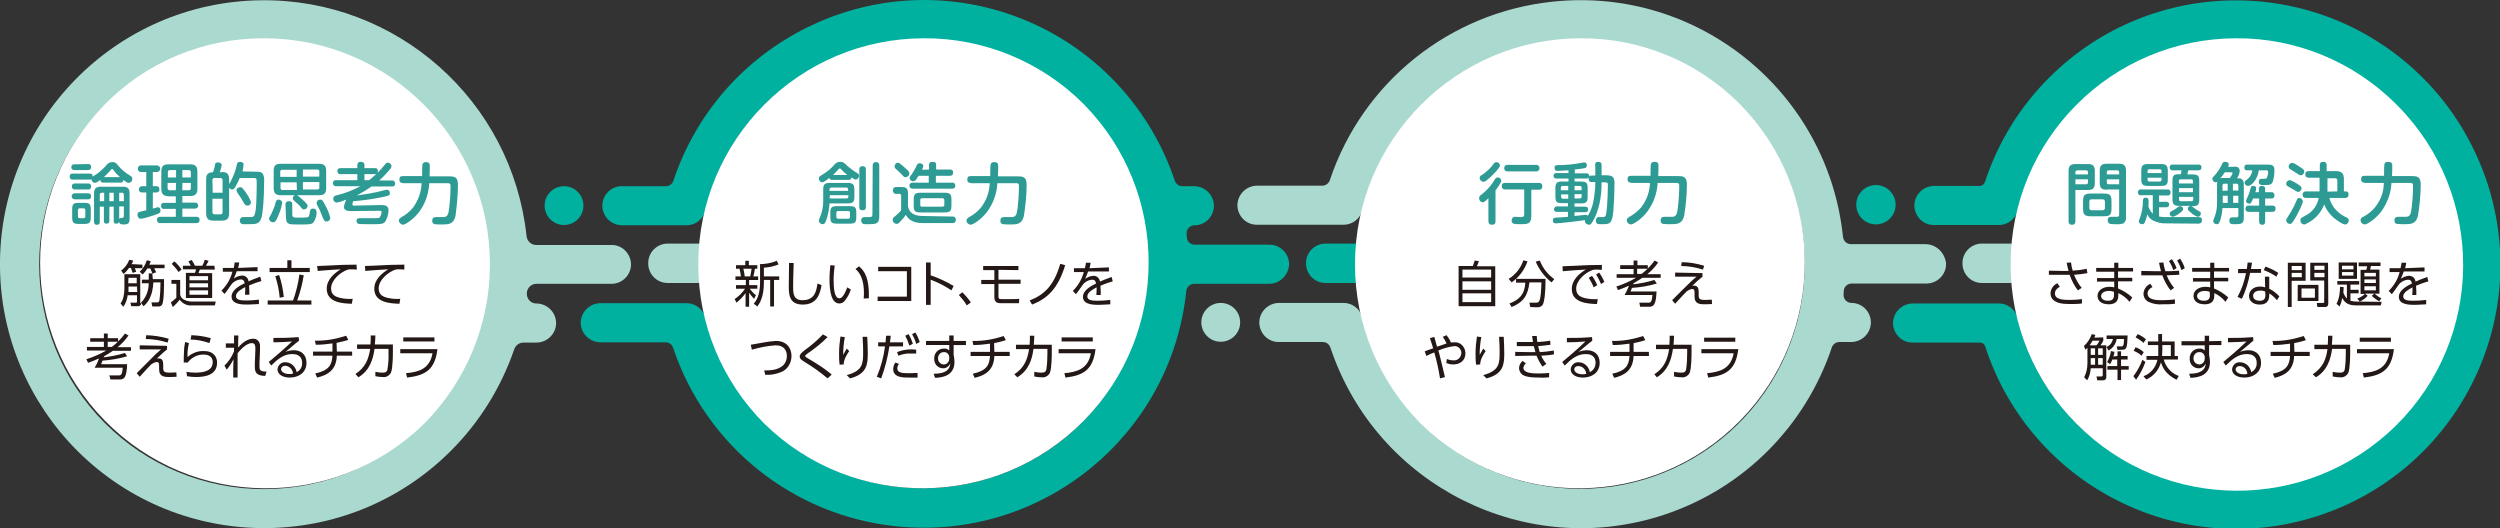 <?xml version="1.0" encoding="utf-8"?>
<!-- Generator: Adobe Illustrator 26.0.1, SVG Export Plug-In . SVG Version: 6.00 Build 0)  -->
<svg version="1.1" id="レイヤー_1" xmlns="http://www.w3.org/2000/svg" xmlns:xlink="http://www.w3.org/1999/xlink" x="0px"
	 y="0px" viewBox="0 0 914.4 193.2" style="enable-background:new 0 0 914.4 193.2;" xml:space="preserve">
<rect x="0" y="0" width="914.4" height="193.2" fill="#333333" stroke="none"/>
<style type="text/css">
	.st0{fill:#00B1A0;}
	.st1{fill:#AAD9D0;}
	.st2{fill:#FFFFFF;}
	.st3{fill:#2D9B94;}
	.st4{fill:#231815;}
</style>
<path class="st0" d="M496.6,103.5h-12c-4-0.1-7.1-3.5-6.9-7.5c0.1-3.8,3.2-6.8,6.9-6.9h12c4,0.1,7.1,3.5,6.9,7.5
	C503.3,100.4,500.3,103.4,496.6,103.5z"/>
<path class="st1" d="M256,103.5h-12c-4-0.1-7.1-3.5-6.9-7.5c0.1-3.8,3.2-6.8,6.9-6.9h12c4,0.1,7.1,3.5,6.9,7.5
	C262.8,100.4,259.8,103.4,256,103.5z"/>
<path class="st0" d="M464,103.8h-27.2c-1.5,0-2.7,1.1-2.9,2.6c-5.5,53.1-53,91.6-106.1,86.1c-37.7-3.9-69.6-29.4-81.6-65.3
	c-0.4-1.2-1.5-2-2.7-2h-23.8c-3.9,0-7.1-3-7.3-6.9c-0.1-3.9,3-7.2,6.9-7.4c0.1,0,0.2,0,0.2,0h31.6c3.7,0,6.7,2.8,7.1,6.4
	c11.5,43.9,56.4,70.1,100.3,58.6c43.9-11.5,70.1-56.4,58.6-100.3S360.7,5.5,316.8,17.1c-28.7,7.5-51.1,29.9-58.6,58.6
	c-0.2,3.8-3.4,6.7-7.1,6.7h-23.5c-3.9,0-7.1-3-7.3-6.9c-0.1-3.9,2.9-7.3,6.9-7.4c0.1,0,0.2,0,0.3,0h16c1.3,0,2.4-0.8,2.8-2
	c16.9-50.6,71.7-78,122.3-61.1c28.8,9.6,51.4,32.2,61.1,61.1c0.4,1.2,1.5,2,2.8,2h4.2c3.9,0,7.1,3,7.3,6.9c0.1,4-3,7.3-6.9,7.4
	c-0.1,0-0.2,0-0.2,0l0,0c-1.6,0-2.9,1.3-2.9,2.9c0,0.1,0,0.2,0,0.3c0,0.4,0.1,0.9,0.1,1.3c0.1,1.5,1.4,2.6,2.9,2.6h27.3
	c4,0,7.2,3.2,7.2,7.2c0,0.1,0,0.2,0,0.3C471.1,100.9,467.9,103.9,464,103.8z"/>
<circle class="st0" cx="206.3" cy="75.2" r="7.1"/>
<path class="st1" d="M230.8,97c0.1-3.9-2.9-7.3-6.9-7.4c-0.1,0-0.2,0-0.3,0h-27.5c-1.8,0-3.3-1.4-3.5-3.2
	c-5.3-49.6-47.5-87-97.3-86.3C42,0.8-0.7,44.6,0,97.9c0.3,25.2,10.5,49.2,28.3,67c37.8,37.7,99,37.7,136.7-0.1
	c10.4-10.4,18.3-23.1,23.1-37.1c0.5-1.4,1.8-2.4,3.4-2.4h4.7c3.9,0,7.2-3.2,7.2-7.1c0-0.1,0-0.2,0-0.3c-0.2-3.9-3.4-6.9-7.3-6.9l0,0
	c-1.9,0-3.4-1.6-3.4-3.5c0-0.1,0-0.2,0-0.4V107c0.2-1.8,1.7-3.2,3.5-3.2h27.4C227.3,103.9,230.6,100.9,230.8,97z M178.8,96.7
	c0,45.4-36.9,82.2-82.3,82.2c-21.8,0-42.7-8.7-58.1-24.1c-32.1-32.1-32.1-84.2,0-116.4s84.2-32.1,116.4,0
	C170.2,53.9,178.9,74.8,178.8,96.7L178.8,96.7z"/>
<path class="st2" d="M338,14c-45.6,0-82.6,37-82.6,82.7c0,21.9,8.7,42.8,24.2,58.3c32.6,31.9,84.9,31.4,116.9-1.2
	c31.5-32.1,31.5-83.5,0-115.6C381,22.6,359.9,13.9,338,14z"/>
<path class="st2" d="M96.6,14c45.6,0,82.6,37.1,82.6,82.7c0,21.9-8.7,42.8-24.1,58.3c-32.6,31.9-84.9,31.4-116.8-1.2
	c-31.5-32.1-31.5-83.5,0-115.6C53.6,22.6,74.7,13.9,96.6,14z"/>
<path class="st1" d="M736.7,103.5h-12c-4-0.1-7.1-3.5-6.9-7.5c0.1-3.8,3.2-6.8,6.9-6.9h12c4,0.1,7.1,3.5,6.9,7.5
	C743.5,100.4,740.5,103.4,736.7,103.5z"/>
<path class="st1" d="M704.2,89.3H677c-1.5,0-2.7-1.1-2.9-2.6C668.6,33.6,621.1-5,568,0.6c-37.7,3.9-69.6,29.4-81.6,65.3
	c-0.4,1.2-1.5,2-2.7,2h-23.8c-3.9,0-7.1,3-7.3,6.9c-0.1,3.9,2.9,7.3,6.9,7.4c0.1,0,0.2,0,0.3,0h31.6c3.7,0,6.7-2.8,7.1-6.4
	c11.5-43.9,56.4-70.1,100.3-58.6c43.9,11.5,70.1,56.4,58.6,100.3c-11.5,43.9-56.4,70.1-100.3,58.6c-28.7-7.5-51.1-29.9-58.6-58.6
	c-0.2-3.8-3.4-6.7-7.1-6.7h-23.5c-3.9,0-7.1,3-7.3,6.9c-0.1,3.9,2.9,7.3,6.9,7.4c0.1,0,0.2,0,0.3,0h16c1.3,0,2.4,0.8,2.8,2
	c16.9,50.6,71.7,78,122.3,61.1c28.8-9.6,51.4-32.2,61.1-61.1c0.4-1.2,1.5-2,2.8-2h4.2c3.9,0,7.1-3,7.3-6.9c0.1-4-3-7.3-6.9-7.4
	c-0.1,0-0.2,0-0.2,0l0,0c-1.6,0-2.9-1.3-2.9-2.9c0-0.1,0-0.2,0-0.3c0-0.4,0.1-0.9,0.1-1.3c0.1-1.5,1.4-2.6,2.9-2.6h27.3
	c4,0,7.2-3.2,7.2-7.2c0-0.1,0-0.2,0-0.2C711.3,92.3,708.1,89.3,704.2,89.3z"/>
<circle class="st1" cx="446.5" cy="117.9" r="7.1"/>
<path class="st2" d="M578.2,14c-45.6,0-82.6,37.1-82.6,82.7c0,21.9,8.7,42.8,24.1,58.3c32.6,31.9,84.9,31.4,116.8-1.2
	c31.5-32.1,31.5-83.5,0-115.6C621.1,22.6,600.1,13.9,578.2,14z"/>
<path class="st0" d="M886.1,28.4c-37.8-37.7-99-37.7-136.7,0.1c-10.7,10.7-18.7,23.7-23.4,38.1c-0.3,0.8-1,1.4-1.9,1.4h-16.6
	c-3.9,0-7.1,3-7.3,6.9c-0.1,3.9,2.9,7.3,6.9,7.4c0.1,0,0.2,0,0.3,0h23.7c3.7,0,6.7-2.8,7.1-6.4c11.5-43.9,56.5-70.2,100.4-58.6
	c43.9,11.5,70.2,56.5,58.6,100.4c-11.5,43.9-56.5,70.2-100.4,58.6c-28.7-7.5-51.1-29.9-58.6-58.6c-0.2-3.8-3.4-6.7-7.1-6.7h-31.4
	c-3.9,0-7.1,3-7.3,6.9c-0.1,3.9,2.9,7.3,6.9,7.4c0.1,0,0.2,0,0.3,0h24.6c0.9,0,1.6,0.6,1.9,1.4c16.5,50.7,71,78.5,121.7,62
	c50.7-16.5,78.5-71,62-121.7C904.9,52.3,896.9,39.1,886.1,28.4z"/>
<ellipse transform="matrix(0.973 -0.23 0.23 0.973 1.1 159.657)" class="st0" cx="686.3" cy="75.1" rx="7.2" ry="7.2"/>
<path class="st2" d="M818,14c-45.6,0-82.6,37-82.6,82.7c0,21.9,8.7,42.9,24.1,58.3c32.1,32.4,84.4,32.7,116.9,0.6
	s32.7-84.4,0.6-116.9c-0.2-0.2-0.4-0.4-0.6-0.6C860.9,22.6,839.9,13.9,818,14z"/>
<g>
	<path class="st3" d="M37.8,66.8c-0.5,0.1-1-0.3-1.1-0.8c0-0.1,0-0.1,0-0.2c-0.6,0.5-1.2,0.9-2,1.1c-0.7-0.1-1.2-0.6-1.2-1.3
		c-0.2,0.1-0.4,0.1-0.7,0.1h-6.2c-0.5,0.1-1-0.3-1.1-0.8c0-0.1,0-0.2,0-0.3c0-1.1,0.7-1.1,1.1-1.1h6.2c0.6,0,1.1,0.1,1.1,1.1
		c0.4-0.3,1.7-1.1,2-1.3c1.2-1,2.3-2,3.3-3.2c0.5-0.5,1.1-0.8,1.8-0.8c0.8-0.1,1.6,0.3,2,1c1.3,1.6,2.9,3,4.7,4
		c0.4,0.2,0.7,0.6,0.7,1.1c0,0.8-0.5,1.4-1.3,1.5c-0.4,0-0.7-0.1-2-1.1c0,1-0.7,1-1.1,1L37.8,66.8z M32.2,60c0.5-0.1,1,0.2,1.1,0.8
		c0,0.1,0,0.2,0,0.3c0,1-0.7,1.1-1.1,1.1h-4.8c-0.6,0.1-1.2-0.2-1.3-0.8c-0.1-0.6,0.2-1.2,0.8-1.3c0.2,0,0.3,0,0.5,0L32.2,60z
		 M32.2,67.1c0.5-0.1,1,0.3,1.1,0.8c0,0.1,0,0.2,0,0.3c0,1.1-0.7,1.1-1.1,1.1h-4.8c-0.5,0.1-1-0.3-1.1-0.8c0-0.1,0-0.2,0-0.3
		c-0.1-0.5,0.3-1,0.8-1.1c0.1,0,0.2,0,0.3,0H32.2z M32.2,70.7c0.5-0.1,1,0.3,1.1,0.8c0,0.1,0,0.2,0,0.3c0,1.1-0.7,1.1-1.2,1.1h-4.8
		c-0.6,0-1.1-0.5-1.1-1.1s0.5-1.1,1.1-1.1H32.2z M33.2,79.5c0,1.9-0.5,2.4-2.3,2.4h-2.2c-1.8,0-2.3-0.5-2.3-2.4v-2.9
		c0-2,0.5-2.4,2.3-2.4h2.2c1.8,0,2.3,0.4,2.3,2.4L33.2,79.5z M31.2,76.9c0.1-0.3-0.2-0.6-0.5-0.7c-0.1,0-0.1,0-0.2,0h-1.3
		c-0.4,0-0.7,0.2-0.7,0.7v2.2c0,0.5,0.2,0.7,0.7,0.7h1.3c0.5,0,0.7-0.2,0.7-0.7V76.9z M41.6,75.6H40v5.2c0,0.8-0.4,1-1.1,1
		c-0.9,0-0.9-0.7-0.9-1v-5.2h-1.5v5.5c0,0.4,0,1.1-1.1,1.1c-0.5,0.1-1-0.3-1-0.9c0-0.1,0-0.2,0-0.2V70.8c0-1.9,0.8-2.5,2.4-2.5H45
		c1.7,0,2.4,0.6,2.4,2.5v9.1c0,1.6-0.3,2.2-2.2,2.2c-0.9,0-1.5-0.1-1.7-1c-0.1,0.7-0.6,0.7-1,0.7c-0.9,0-0.9-0.6-0.9-1L41.6,75.6z
		 M36.5,73.6h1.6v-3.1h-0.9c-0.3,0-0.6,0.2-0.7,0.5c0,0.1,0,0.1,0,0.2L36.5,73.6z M43.9,64.8c-0.9-0.8-1.7-1.6-2.4-2.6
		c-0.3-0.4-0.3-0.4-0.5-0.4s-0.2,0-0.5,0.4c-0.8,0.9-1.6,1.8-2.5,2.6L43.9,64.8z M41.6,70.5H40v3.1h1.6L41.6,70.5z M45.3,73.6v-2.4
		c0-0.3-0.2-0.6-0.5-0.7c-0.1,0-0.1,0-0.2,0h-1v3.1H45.3z M43.6,80.2c0.2-0.5,0.4-0.5,1-0.5s0.7-0.3,0.7-0.9v-3.3h-1.7L43.6,80.2z"
		/>
	<path class="st3" d="M53.5,70.4h-1.6c-0.6,0-1-0.4-1.1-0.9c0-0.1,0-0.1,0-0.2c0-0.6,0.4-1.1,1-1.2c0,0,0.1,0,0.1,0h1.6v-5.2h-1.9
		c-0.6,0.1-1.1-0.4-1.2-1c0-0.1,0-0.1,0-0.2c0-0.6,0.4-1.1,1-1.2c0.1,0,0.1,0,0.2,0h5.8c0.6,0,1.2,0.5,1.2,1.2
		c0,0.7-0.5,1.2-1.2,1.2c0,0,0,0,0,0h-1.5v5.2h1.3c0.9,0,1.1,0.6,1.1,1.2c0.1,0.5-0.3,1-0.9,1.1c-0.1,0-0.1,0-0.2,0h-1.3v5.9
		c0.2,0,1.2-0.4,1.4-0.4c0.2-0.1,0.3-0.1,0.5-0.1c0.7,0,0.9,0.7,0.9,1.2c0,0.9-0.3,1-2,1.6c-1.7,0.6-2.9,0.9-4,1.2
		c-0.4,0.1-0.9,0.2-1.3,0.2c-0.7,0-1.1-0.7-1.1-1.4c-0.1-0.5,0.2-1,0.7-1.1c0.4-0.1,2.2-0.5,2.5-0.6V70.4z M66.7,74.1h4.7
		c0.6,0,1.1,0.5,1.1,1.1c0,0.6-0.5,1.1-1.1,1.1h-4.7v3h5.1c0.7,0,1.2,0.2,1.2,1.1c0,0.9-0.5,1.2-1.2,1.2H58.6
		c-0.6,0.1-1.1-0.4-1.2-1c0,0,0-0.1,0-0.1c0-1,0.6-1.2,1.2-1.2h5.7v-2.9H60c-0.5,0.1-1-0.3-1.1-0.9c0-0.1,0-0.2,0-0.2
		c0-1,0.6-1.1,1.1-1.1h4.3v-2.4h-2.6C59.8,71.7,59,71,59,69v-6.2c0-2,0.7-2.7,2.7-2.7h7.8c1.9,0,2.7,0.7,2.7,2.7V69
		c0,1.9-0.7,2.7-2.7,2.7h-2.8L66.7,74.1z M64.4,64.9v-2.7h-2.2c-0.6,0-0.8,0.3-0.8,0.9v1.8L64.4,64.9z M64.4,66.9h-3.1v1.8
		c0,0.6,0.3,0.9,0.8,0.9h2.2L64.4,66.9z M66.7,64.9h3.1v-1.8c0.1-0.4-0.2-0.8-0.6-0.9c-0.1,0-0.1,0-0.2,0h-2.3L66.7,64.9z
		 M66.7,66.9v2.7H69c0.7,0,0.8-0.4,0.8-0.9v-1.8H66.7z"/>
	<path class="st3" d="M81.2,62.9c2.2,0,2.6,1.2,2.6,2.7V78c0,2.1-0.9,2.7-2.7,2.7h-3c-1.8,0-2.7-0.6-2.7-2.7V65.7
		c0-1.2,0.1-2.7,2.5-2.7c0.3-0.8,0.6-1.7,0.7-2.6c0.1-0.5,0.2-1,1.1-1c0.6,0,1.4,0.3,1.4,1c-0.2,0.9-0.4,1.7-0.7,2.6H81.2z
		 M77.8,70.5h3.6V66c0.1-0.4-0.2-0.8-0.7-0.9c-0.1,0-0.1,0-0.2,0h-1.9c-0.4-0.1-0.8,0.2-0.9,0.6c0,0.1,0,0.1,0,0.2L77.8,70.5z
		 M81.4,72.7h-3.7v4.8c-0.1,0.4,0.2,0.8,0.7,0.9c0.1,0,0.1,0,0.2,0h1.9c0.4,0.1,0.8-0.2,0.9-0.6c0-0.1,0-0.2,0-0.2L81.4,72.7z
		 M93.8,62.8c0.8,0,1.9,0,2.4,0.9c0.4,0.9,0.5,1.8,0.4,2.8c0,5.5-0.4,11.5-1,13.2C94.8,82,93.7,82,90.7,82c-0.4,0-1.7,0-2,0
		c-0.6-0.1-1-0.7-1-1.3c0-0.6,0.4-1.1,0.9-1.3c0.2,0,1.9,0,2.2,0h0.6c1.4,0,1.8,0,2.2-3.3c0.2-2,0.3-6.8,0.3-8.9
		c0-1.8,0-2.1-1.2-2.1h-5c-0.5,1.2-1.1,2.3-1.7,3.4c-0.3,0.5-0.6,0.8-1.1,0.8c-0.7,0-1.3-0.6-1.3-1.3c0,0,0,0,0,0
		c0-0.4,0.1-0.5,0.8-1.7c1-1.9,1.8-3.9,2.2-6c0.1-0.6,0.3-1.1,1.2-1.1c0.2,0,1.3,0.1,1.3,0.9c-0.1,0.9-0.2,1.7-0.4,2.6L93.8,62.8z
		 M90,70.5c0.5,0.8,1,1.5,1.4,2.4c0.2,0.3,0.3,0.7,0.4,1.1c0,0.7-0.6,1.2-1.3,1.2c0,0,0,0,0,0c-0.8,0-1.2-0.7-1.5-1.3
		c-0.6-1.1-1.3-2.2-2.1-3.3c-0.2-0.3-0.3-0.6-0.4-1c0-0.8,0.8-1.1,1.2-1.1C88.3,68.4,88.5,68.4,90,70.5L90,70.5z"/>
	<path class="st3" d="M103.2,74.1c-0.2,1.6-0.7,3.1-1.3,4.5c-1,2.5-1.4,2.7-2.1,2.7c-0.7,0-1.3-0.6-1.4-1.3c0-0.3,0.1-0.5,0.9-1.9
		c0.6-1.3,1.2-2.6,1.5-4c0.2-0.5,0.3-1.1,1.1-1.1C102.6,73.1,103.2,73.5,103.2,74.1z M119.3,68.8c0,2-0.8,2.6-2.6,2.6h-14
		c-1.7,0-2.6-0.6-2.6-2.6v-6.3c0-2,0.8-2.6,2.6-2.6h14c1.8,0,2.6,0.7,2.6,2.6L119.3,68.8z M108.5,64.7v-2.6h-5.3
		c-0.3,0-0.6,0.2-0.7,0.5c0,0.1,0,0.1,0,0.2v1.9L108.5,64.7z M108.5,66.7h-5.9v2.1c0,0.3,0.2,0.6,0.5,0.7c0.1,0,0.1,0,0.2,0h5.3
		L108.5,66.7z M104.4,74.9c0-0.6,0.2-1.3,1.2-1.3c1,0,1.3,0.3,1.3,1.3v3.5c0,1.2,0.6,1.2,2.2,1.2c1.1,0,2.2,0,3.3-0.1
		c0.6-0.1,0.7-0.6,0.9-1.8c0.2-0.9,0.2-1.4,1.2-1.4c0.7-0.1,1.2,0.4,1.3,1.1c0,0.1,0,0.2,0,0.3c0,1.3-0.4,2.5-1.1,3.6
		c-0.7,0.8-1.6,0.8-5,0.8c-3,0-3.7,0-4.3-0.4c-0.8-0.5-0.8-1.6-0.8-2.5L104.4,74.9z M110.3,72.7c2.2,1.9,2.2,2.3,2.2,2.6
		c0,0.7-0.6,1.3-1.3,1.3c-0.5,0-0.6-0.1-1.4-1.1s-1.2-1.1-2.1-2c-0.3-0.2-0.6-0.6-0.6-1c0-0.7,0.6-1.2,1.3-1.2
		C108.9,71.5,109.3,71.8,110.3,72.7L110.3,72.7z M110.8,64.6h6v-1.9c0-0.3-0.2-0.6-0.5-0.7c-0.1,0-0.1,0-0.2,0h-5.3L110.8,64.6z
		 M110.8,66.6v2.7h5.3c0.3,0,0.6-0.2,0.7-0.5c0-0.1,0-0.1,0-0.2v-2L110.8,66.6z M118.8,74.8c0.9,1.5,1.6,3.2,2,4.9
		c0,0.8-0.7,1.4-1.4,1.3c-0.8,0-1-0.5-1.6-2.1c-0.5-1.3-1-2.5-1.7-3.7c-0.2-0.3-0.3-0.6-0.3-1c0.1-0.7,0.6-1.2,1.3-1.2
		C117.8,73,118,73.2,118.8,74.8L118.8,74.8z"/>
	<path class="st3" d="M139.4,75c1,0,2.7,0,2.7,1.9c0,1.5-0.5,2.9-1.2,4.2c-0.8,0.9-1.7,0.9-4.9,0.9c-0.8,0-4.3,0-4.8-0.1
		c-0.5-0.1-0.8-0.6-0.8-1.1c0-1,0.8-1,1.2-1h4.9c1.9,0,2.2,0,2.5-0.4c0.3-0.5,0.5-1.1,0.6-1.8c0-0.5-0.5-0.5-0.9-0.5l-10,0.1
		c-1.1,0-2.9,0-2.9-1.5c0.1-0.6,0.2-1.2,0.5-1.8c0.1-0.3,0.3-0.8,0.3-0.9c-1.1,0.5-2.3,0.9-3.5,1.1c-0.7-0.1-1.3-0.7-1.2-1.5
		c0-0.8,0.6-1,1-1.1c3.1-0.7,6.1-1.9,8.9-3.4H123c-0.5,0.1-1.1-0.3-1.2-0.8c0-0.1,0-0.2,0-0.3c0-1.1,0.8-1.1,1.2-1.1h7.7v-2.2h-6.1
		c-0.6,0.1-1.1-0.3-1.2-0.9c0-0.1,0-0.2,0-0.2c0-1,0.7-1.1,1.2-1.1h6.1v-1.2c0-0.8,0.5-1.1,1.2-1.1c0.7,0,1.4,0.2,1.4,1.1v1.2h3.8
		c0.6-0.1,1.1,0.3,1.1,0.9c0,0.1,0,0.2,0,0.2c0,0.2,0,0.4-0.1,0.6c0.9-0.9,1.8-1.9,2.6-2.9c0.3-0.4,0.6-0.8,1.1-0.8
		c0.7,0,1.3,0.5,1.4,1.2c0,0.4-0.2,0.7-0.4,1c-1.2,1.5-2.6,3-4.1,4.3h4.6c0.6-0.1,1.1,0.3,1.2,0.9c0,0.1,0,0.2,0,0.2
		c0.1,0.6-0.3,1.1-0.9,1.1c-0.1,0-0.2,0-0.3,0h-7.4c-1.7,1.2-3.5,2.3-5.4,3.3c3.6-0.5,5.6-0.9,7.1-1.2c0.6-0.1,3.5-0.9,3.9-0.9
		c1.1,0,1.1,1.1,1.1,1.3c0,0.8-0.5,0.9-2.3,1.3c-3.7,0.8-7.4,1.3-11.1,1.6c-0.2,0.4-0.3,0.8-0.3,1.2c0,0.4,0.3,0.4,0.7,0.4L139.4,75
		z M135,65.9c0.9-0.7,1.8-1.5,2.7-2.3c-0.2,0.1-0.4,0.1-0.6,0.1h-3.8v2.2L135,65.9z"/>
	<path class="st3" d="M147.3,66.9c-0.6,0.1-1.2-0.3-1.2-0.9c0-0.1,0-0.2,0-0.3c0-0.9,0.3-1.3,1.3-1.3h7c0-0.7,0-3.7,0.1-4.1
		s0.2-1,1.3-1c1.3,0,1.4,0.7,1.4,1.5c0,1.1,0,2.5-0.1,3.7h7.1c1.8,0,3.3,0.1,3.3,3c0,3.8-0.4,7.7-0.9,11.5c-0.7,3.1-2.7,3.1-5,3.1
		c-0.6,0-2.2,0-2.6-0.1c-0.6-0.1-1-0.7-0.9-1.3c0-1.3,1-1.3,1.5-1.3s2.3,0,2.7,0c1.3-0.1,1.7-0.8,2-3.3c0.5-4.2,0.5-7.8,0.5-8
		c0-1.1-0.5-1.1-1.3-1.1h-6.5c-0.2,3.9-1.5,7.7-3.9,10.8c-2,2.5-4.9,4.4-5.7,4.4c-0.8-0.1-1.5-0.7-1.5-1.6c0-0.5,0.4-0.8,0.8-1.1
		c1.7-0.9,3.2-2.1,4.4-3.6c1.9-2.6,3-5.7,3.1-8.9H147.3z"/>
</g>
<g>
	<path class="st4" d="M52.1,96.8v1.3h-2.8c0.2,0.4,0.4,0.9,0.5,1.3l-1.3,0.4c-0.2-0.6-0.4-1.2-0.6-1.8h-0.7c-0.6,0.8-1.2,1.6-2,2.2
		l-0.9-1.2c1.3-1,2.4-2.4,3-4l1.4,0.3c-0.1,0.5-0.3,0.9-0.6,1.3L52.1,96.8z M55.9,102.1H60c0,2.7,0,8-0.7,9.3
		c-0.3,0.5-0.9,0.8-1.4,0.7h-2.2l-0.3-1.5h2c0.6,0,0.8-0.2,0.9-0.7c0.3-2.2,0.4-4.4,0.4-6.6h-2.6c-0.3,5-1.9,7.3-3.6,8.7l-0.9-1.2
		c0.1,0.6-0.3,1.1-0.9,1.2c-0.1,0-0.2,0-0.2,0H48l-0.3-1.3h1.9c0.4,0,0.5,0,0.5-0.5V108h-3.4c-0.2,1.5-0.7,3-1.6,4.2l-1-1.2
		c0.6-0.9,1.4-2.3,1.4-5.9v-4.8h5.8v10.5c0,0,0,0.1,0,0.2c2-1.9,3.1-4.6,3.1-7.4h-2.5v-1.3h2.5V100h1.3c-0.2-0.6-0.4-1.2-0.7-1.8
		h-1.1c-0.5,0.8-1.1,1.6-1.7,2.2l-1.1-1c1.2-1.1,2.1-2.6,2.6-4.2l1.4,0.3c-0.1,0.5-0.3,0.9-0.5,1.3h5.6v1.3h-3.8
		c0.3,0.5,0.5,1,0.7,1.5l-1.4,0.5L55.9,102.1z M50.1,104.8H47v0.5c0,0.5,0,1,0,1.5h3.2L50.1,104.8z M46.9,103.6h3.1v-2H47
		L46.9,103.6z"/>
	<path class="st4" d="M65.9,102.4v5.4c0.2,0.9,0.8,1.6,1.6,1.9c0.9,0.4,1.8,0.6,2.8,0.6h8.6l-0.3,1.4h-8.3c-1.8,0.2-3.5-0.6-4.6-2.1
		c-0.7,1-1.6,1.9-2.5,2.7l-0.7-1.7c0.7-0.5,1.4-1.1,2-1.7v-5.1h-1.8v-1.4H65.9z M65.3,99.5c-0.7-1.1-1.6-2.1-2.5-3l1-0.9
		c1,0.9,1.9,1.9,2.6,3L65.3,99.5z M78.6,98.6h-5.5c-0.1,0.3-0.4,0.9-0.5,1.3h5v9.1h-9.6v-9.2h3.3c0.2-0.4,0.3-0.8,0.4-1.3h-4.8v-1.3
		h2.9c-0.3-0.5-0.6-1.1-0.9-1.6l1.2-0.5c0.5,0.7,0.9,1.4,1.2,2.1H74c0.4-0.7,0.7-1.4,0.9-2.2l1.4,0.4c-0.3,0.6-0.6,1.2-1,1.8h3.1
		L78.6,98.6z M76.1,101h-6.8v1.5h6.8V101z M76.1,103.6h-6.8v1.5h6.8V103.6z M76.1,106.2h-6.8v1.6h6.8V106.2z"/>
	<path class="st4" d="M94.2,97.7v1.5h-7.6c-0.3,0.9-0.7,1.8-1.1,2.7c0.8-0.6,1.8-1,2.8-1.1c1.3-0.2,2.5,0.8,2.6,2.1
		c0.4-0.2,2.8-1.2,4.3-1.7l0.4,1.6c-1.4,0.4-2.6,0.8-4.5,1.6c0,0.6,0.1,1.4,0.1,2.1c0,0.3,0,0.8,0,1.3h-1.6c0-0.4,0.1-1.1,0.1-1.7
		c0-0.3,0-0.6,0-1.1c-1.3,0.7-3.4,1.8-3.4,3.3c0,1.5,1.9,1.6,3.8,1.6c1.5,0,3-0.1,4.6-0.3v1.6c-1,0-2.5,0.2-4.1,0.2
		c-1.9,0-5.9,0-5.9-2.9c0-2.5,3.1-4.1,4.8-4.9c-0.2-1.1-0.7-1.4-1.5-1.4c-1.3,0.1-2.6,0.8-3.4,1.9c-0.8,1.1-1.9,2.8-2.5,3.4
		l-1.1-1.2c1.9-1.9,3.3-4.2,4-6.9h-3.5v-1.4h4c0.1-0.7,0.3-1.3,0.3-2h1.7c-0.1,0.7-0.2,1.3-0.4,2L94.2,97.7z"/>
	<path class="st4" d="M107.2,109.9c1.1-3.1,1.9-6.3,2.3-9.5l1.6,0.3c-0.5,3.1-1.3,6.2-2.4,9.2h5.2v1.5h-16v-1.5H107.2z M106.6,95.2
		V98h6.7v1.5H98.6V98h6.5v-2.8H106.6z M102.3,108.9c-0.2-2.7-0.8-5.3-1.6-7.9l1.4-0.4c0.9,2.6,1.4,5.3,1.7,8L102.3,108.9z"/>
	<path class="st4" d="M130.5,98.6c-0.6,0-1.1-0.1-1.8-0.1c-0.6,0-1.2,0-1.7,0.2c-2.5,0.9-5.9,3.7-5.9,6.8c0,2.4,1.7,3.1,3.5,3.5
		c1.4,0.3,2.9,0.4,4.4,0.3l-0.3,1.8c-3.4-0.1-9.2-0.4-9.2-5.5c0-3.5,3-5.8,5.1-7.1c-0.5,0-6.5,0.4-8.4,0.6l-0.2-1.8l4.7-0.2
		c3.9-0.2,5.5-0.3,9.7-0.3L130.5,98.6z"/>
	<path class="st4" d="M147.9,98.6c-0.6,0-1.1-0.1-1.8-0.1c-0.6,0-1.2,0-1.7,0.2c-2.5,0.9-5.9,3.7-5.9,6.8c0,2.4,1.7,3.1,3.5,3.5
		c1.4,0.3,2.9,0.4,4.4,0.3l-0.3,1.8c-3.4-0.1-9.2-0.4-9.2-5.5c0-3.5,3-5.8,5.1-7.1c-0.5,0-6.5,0.4-8.4,0.6l-0.1-1.8
		c1,0,3.8-0.2,4.7-0.2c3.9-0.2,5.5-0.3,9.7-0.3L147.9,98.6z"/>
	<path class="st4" d="M46.5,130.3c-3,0.9-6,1.4-9,1.6c-0.4,1-0.4,1-0.5,1.3h9.5c-0.2,4.6-0.9,5.6-2.7,5.6h-3.4l-0.4-1.5h3.5
		c0.9,0,1.2-0.5,1.4-2.8H34.6c0.7-1.1,1.2-2.2,1.6-3.4c-1.3,0.6-2.6,1.1-4,1.6l-0.6-1.3c2.5-0.8,5-1.9,7.3-3.2h-7.1v-1.3H38V125H33
		v-1.3H38V122h1.4v1.7h3.8v1.2c0.9-0.9,1.8-1.9,2.5-2.9l1.3,0.7c-1.1,1.6-2.5,3.1-4,4.3h4.9v1.3h-6.6c-1.2,0.8-2,1.3-3.2,2l-0.2,0.4
		c2.6-0.3,5.2-0.8,7.8-1.6L46.5,130.3z M40.9,126.9c0.8-0.6,1.5-1.2,2.2-1.9h-3.7v1.9H40.9z"/>
	<path class="st4" d="M61.1,126.5v1.3c-1.3,1-2.6,2.3-3.8,3.4c0.2-0.1,0.5-0.2,0.8-0.1c1.6,0,1.6,1.5,1.6,2.6v0.7
		c0,1.5,0.2,1.9,2.5,1.9c0.8,0,1.7-0.1,2.3-0.1l0.1,1.6c-0.6,0-1.3,0.1-2.5,0.1c-1.8,0-3.9,0-3.9-2.8v-1.1c0-0.9,0-1.6-0.9-1.6
		c-0.7,0.1-1.3,0.4-1.9,0.8c-0.8,0.8-1.6,1.6-4.3,4.6l-1.1-1.3l3.3-3.3c3.6-3.7,4.3-4.3,5.6-5.4h-7.8v-1.5L61.1,126.5z M61.3,125.3
		c-2.6-0.8-5.3-1.3-8-1.3l0.2-1.4c2.8,0.1,5.5,0.5,8.2,1.3L61.3,125.3z"/>
	<path class="st4" d="M69.1,125.5c-0.4,1.7-0.6,3.4-0.5,5.1c1.7-1.5,3.8-2.3,6-2.2c4,0,4.8,2.7,4.8,4.2c0,4.4-4,5.3-7.7,5.3
		c-1.1,0-2.2-0.1-3.3-0.3l-0.2-1.6c1.1,0.2,2.2,0.3,3.4,0.3c2.4,0,4.5-0.5,5.5-1.7c0.5-0.6,0.7-1.4,0.7-2.2c0-1.4-0.9-2.7-3.2-2.7
		c-2.2-0.1-4.3,0.9-5.8,2.7c0,0.1-0.1,0.1-0.1,0.2h-1.5c0-0.6,0-3.3,0.1-3.9c0-1.2,0.2-2.5,0.4-3.6L69.1,125.5z M76.6,125.5
		c-2.2-0.8-4.6-1.3-6.9-1.3l0.3-1.6c2.4,0.1,4.8,0.4,7.1,1.1L76.6,125.5z"/>
	<path class="st4" d="M82.1,133.7c1.5-1.4,2.7-3.2,3.5-5.2c0-0.3,0-1.2,0-1.3h-3v-1.6h3c0-1.1,0-1.4,0-2.9h1.6
		c-0.1,1.3-0.1,3.2-0.1,4.4c2.2-2.5,4-3.2,5.5-3.2c1.4-0.1,2.5,1.1,2.5,2.5c0,0.2,0,0.3,0,0.5c0,0.3,0,0.8,0,1.1l-0.1,2.7
		c-0.1,1.4-0.1,2.5-0.1,3c0,1.4,0,2.3,2.6,2.2l-0.5,1.6c-3.5-0.1-3.8-1.5-3.8-3.6c0-0.6,0-1.3,0.1-3.3l0.1-2.7c0-1.3,0-2.4-1.3-2.4
		c-1,0-2.8,0.7-5.2,3.7c0,4.6,0,7.9,0,8.9h-1.6c0-0.9,0-5.6,0.1-6.7c-0.7,1.4-1.5,2.7-2.5,3.8L82.1,133.7z"/>
	<path class="st4" d="M109.4,124.6c-0.4,0.3-0.9,0.7-1.4,1.1c-2.2,1.9-2.5,2.1-3.6,3c1-0.4,2-0.6,3.1-0.6c2.5,0,4.6,1.5,4.6,4.6
		c0,3.6-2.9,5.4-6.1,5.4c-2.8,0-4.5-1.3-4.5-3c0.1-1.5,1.4-2.7,2.8-2.6c0,0,0,0,0.1,0c2,0,3.7,1.5,4.1,3.6c1.3-0.6,2.1-1.9,2-3.4
		c0-1-0.3-3.2-3.6-3.2c-3.1,0-5.3,1.8-7.7,4.2l-0.9-1.3c1.3-1.1,5.3-4.4,8.5-7.5c-2.9,0.2-4,0.3-6.8,0.3v-1.6c3.7,0,5.1,0,9.2-0.3
		L109.4,124.6z M104.3,133.8c-1,0-1.5,0.7-1.5,1.2c0,0.9,1.1,1.8,3,1.8c0.5,0,0.9,0,1.4-0.2c-0.2-1.5-1.3-2.7-2.8-2.8H104.3z"/>
	<path class="st4" d="M123.2,128.6h5.6v1.5h-5.6c-0.2,5.4-3.5,7.1-7.2,8l-0.7-1.5c5.1-1.1,6.1-3.2,6.3-6.5h-7.1v-1.5h7.1v-3
		c-2,0.3-4.1,0.5-6.1,0.5l-0.3-1.5c3.9,0.1,7.7-0.6,11.4-1.8l0.8,1.5c-1.4,0.5-2.9,0.8-4.3,1.1L123.2,128.6z"/>
	<path class="st4" d="M130,136.8c3.8-2.5,4.8-5.6,5.4-9.2h-4.8v-1.6h4.9c0.1-1.1,0.1-2.2,0.1-3.3h1.7c0,1.3-0.1,1.9-0.2,3.3h6.6v3
		c0,0.5,0,5.6-0.7,7.3c-0.6,1.1-1.8,1.8-3,1.6c-0.9,0-1.8-0.1-2.7-0.3V136c0.9,0.2,1.8,0.3,2.7,0.3c1.3,0,1.5-0.5,1.7-1.1
		c0.3-2,0.5-3.9,0.4-5.9v-1.7H137c-0.6,4-1.8,7.9-5.9,10.4L130,136.8z"/>
	<path class="st4" d="M160,127.7c-0.9,7.4-4.2,9.6-11.1,10.4l-0.4-1.6c4.5-0.4,8.7-1.5,9.7-7.3h-11.8v-1.5H160z M158.9,123.4v1.5
		h-11.4v-1.5H158.9z"/>
</g>
<g>
	<path class="st3" d="M304.4,65.8c-0.5,0-0.9-0.1-1.1-0.7c-0.6,0.5-2,1.6-2.6,1.6c-0.7-0.1-1.2-0.7-1.2-1.4c0-0.6,0.1-0.7,1.9-1.8
		c1.4-0.9,2.7-2,3.8-3.3c0.5-0.6,1.2-1,2-1c0.7-0.1,1.4,0.2,1.9,0.7c1.1,1.1,2.3,2,3.6,2.9c1.4,0.8,1.5,0.9,1.5,1.5
		c0,0.7-0.5,1.3-1.2,1.4c-0.2,0-0.5-0.1-1.6-0.8c0,0.7-0.5,0.9-1.1,0.9L304.4,65.8z M301.1,69.4c0-2,0.5-2.5,2.5-2.5h6.3
		c2.1,0,2.6,0.5,2.6,2.5v2.5c0,2-0.5,2.5-2.6,2.5h-6.5c-0.1,2-0.5,4-1.1,5.9c-0.5,1.4-0.8,1.7-1.4,1.7c-0.6,0-1.4-0.5-1.4-1.2
		c0-0.5,0.2-0.9,0.4-1.3c0.8-1.9,1.2-3.9,1.2-5.9L301.1,69.4z M310.2,69.8v-0.5c0.1-0.3-0.2-0.6-0.5-0.7c-0.1,0-0.1,0-0.2,0h-5.4
		c-0.3,0-0.6,0.2-0.7,0.5c0,0.1,0,0.1,0,0.2v0.5H310.2z M310.2,71.4h-6.7v1.2h6.1c0.3,0,0.6-0.2,0.7-0.5c0-0.1,0-0.1,0-0.2V71.4z
		 M313.2,79.4c0,1.9-0.4,2.4-2.4,2.4h-4.7c-1.9,0-2.4-0.5-2.4-2.4v-1.6c0-1.9,0.5-2.4,2.4-2.4h4.7c1.9,0,2.4,0.4,2.4,2.4V79.4z
		 M309.9,64c-0.8-0.6-1.5-1.3-2.2-2c-0.1-0.2-0.3-0.4-0.5-0.4s-0.3,0.1-0.7,0.5c-0.8,0.9-1.4,1.5-1.8,1.9H309.9z M310.9,77.9
		c0-0.5-0.2-0.7-0.7-0.7h-3.6c-0.3-0.1-0.6,0.2-0.7,0.5c0,0.1,0,0.1,0,0.2v1.4c0,0.3,0.2,0.6,0.5,0.7c0.1,0,0.1,0,0.2,0h3.6
		c0.5,0,0.7-0.2,0.7-0.7V77.9z M316.7,75.8c0,0.3,0,1.1-1.2,1.1s-1.2-0.7-1.2-1.1V62c-0.1-0.6,0.3-1.1,0.9-1.2c0.1,0,0.2,0,0.3,0
		c1.1,0,1.2,0.7,1.2,1.2V75.8z M319.2,60.6c-0.1-0.6,0.3-1.2,0.9-1.3c0.1,0,0.2,0,0.3,0c1.1,0,1.2,0.7,1.2,1.3v18.7
		c0,2.7-1.4,2.7-4.2,2.7c-1.3,0-1.5,0-1.7-0.1c-0.5-0.3-0.7-0.8-0.7-1.3c0-1.2,0.9-1.2,1.6-1.2c0.2,0,1.6,0,1.7,0
		c0.7-0.1,0.8-0.4,0.8-1.1L319.2,60.6z"/>
	<path class="st3" d="M348.4,79.2c0.6-0.1,1.2,0.4,1.2,1c0,0,0,0.1,0,0.1c0.1,0.6-0.3,1.2-0.9,1.3c-0.1,0-0.3,0-0.4,0h-10.8
		c-4.3,0-5.5-1.9-6.2-3c-0.5,0.8-1.1,1.5-1.8,2.2c-0.7,0.8-1,1.1-1.6,1.1c-0.8-0.1-1.4-0.7-1.4-1.5c0-0.6,0.2-0.8,1.1-1.5
		c0.4-0.3,1.1-1,1.4-1.3c0.2-0.2,0.4-0.5,0.6-0.7v-5.2c0.1-0.4-0.2-0.7-0.5-0.8c-0.1,0-0.1,0-0.2,0h-1.1c-0.6,0.1-1.1-0.4-1.2-1
		c0-0.1,0-0.2,0-0.2c0-1,0.5-1.3,1.3-1.3h1.7c2,0,2.5,0.5,2.5,2.5v4.4c0.2,1.3,0.8,3.7,5.5,3.7L348.4,79.2z M331.8,62.1
		c0.7,0.7,0.8,1,0.8,1.3c0,0.8-0.6,1.4-1.4,1.4c-0.5,0-0.7-0.2-1.3-0.9c-0.3-0.4-1.9-1.8-2.2-2.1c-0.3-0.2-0.5-0.6-0.5-1
		c0-0.7,0.6-1.3,1.3-1.3C328.8,59.6,329.1,59.6,331.8,62.1z M339.8,62v-1.7c0-0.5,0.1-1.1,1.3-1.1c1.1,0,1.3,0.4,1.3,1.1V62h5
		c0.6-0.1,1.2,0.3,1.2,0.9c0,0.1,0,0.1,0,0.2c0,0.9-0.4,1.2-1.3,1.2h-5v2.5h6c0.5-0.1,1,0.3,1.1,0.9c0,0.1,0,0.2,0,0.2
		c0.1,0.6-0.4,1-0.9,1.1c-0.1,0-0.1,0-0.2,0h-14.6c-0.6,0-1.1-0.5-1.1-1.1c0-0.6,0.5-1.1,1.1-1.1h6v-2.5h-3.7c-1.1,1.7-1.3,2-2,2
		c-0.6,0-1.2-0.5-1.3-1.1c0-0.4,0.1-0.6,0.8-1.5c0.7-1,1.3-2.1,1.8-3.2c0.1-0.5,0.6-0.8,1.1-0.8c0.5,0,1.3,0.3,1.3,1
		c-0.1,0.5-0.2,1-0.5,1.4L339.8,62z M348,75.2c0,2-0.5,2.5-2.5,2.5h-8.8c-2.1,0-2.5-0.5-2.5-2.5V73c0-2,0.5-2.5,2.5-2.5h8.8
		c2,0,2.5,0.5,2.5,2.5V75.2z M345.4,73.2c0-0.3-0.2-0.6-0.5-0.7c-0.1,0-0.1,0-0.2,0h-7.4c-0.5,0-0.7,0.2-0.7,0.7V75
		c0,0.4,0.2,0.6,0.7,0.6h7.4c0.3,0,0.6-0.2,0.7-0.5c0,0,0-0.1,0-0.1V73.2z"/>
	<path class="st3" d="M355.1,66.9c-0.4,0-1.3,0-1.3-1.2c0-0.9,0.3-1.3,1.3-1.3h7.1c0-0.7,0-3.7,0.1-4.1c0.1-0.4,0.2-1,1.4-1
		c1.3,0,1.4,0.7,1.4,1.5c0,1.1,0,2.5-0.1,3.7h7.2c1.8,0,3.3,0.1,3.3,3c0,3.8-0.4,7.7-1,11.5c-0.7,3.1-2.7,3.1-5,3.1
		c-0.6,0-2.2,0-2.7-0.1c-0.6-0.1-1-0.7-0.9-1.3c0-1.3,1-1.3,1.5-1.3c0.5,0,2.4,0,2.8,0c1.3-0.1,1.7-0.8,2-3.3c0.5-4.2,0.5-7.8,0.5-8
		c0-1.1-0.5-1.1-1.3-1.1h-6.6c-0.2,3.9-1.6,7.7-4,10.8c-2,2.5-4.9,4.4-5.8,4.4c-0.8-0.1-1.5-0.7-1.5-1.6c0-0.5,0.4-0.8,0.8-1.1
		c1.7-0.9,3.3-2.1,4.5-3.6c2-2.6,3.1-5.7,3.2-8.9H355.1z"/>
</g>
<g>
	<path class="st4" d="M275.8,109.3c-0.7-0.7-1.2-1.4-1.8-2.2v5.1h-1.3v-5c-0.9,1.3-2.1,2.5-3.3,3.5l-0.7-1.3c1.5-1,2.8-2.3,3.8-3.8
		h-3.3v-1.3h3.6v-1.9H269v-1.3h2c-0.1-1-0.3-1.9-0.5-2.8h-1.3V97h3.4v-1.6h1.3V97h3.1v1.3h-0.9c0,0.3-0.3,2-0.6,2.8h1.8v1.3h-3.3
		v1.9h3v1.3h-2.8c0.7,0.9,1.4,1.7,2.3,2.4L275.8,109.3z M274.4,101.1c0.2-0.9,0.4-1.9,0.5-2.8h-3c0.2,0.9,0.4,1.9,0.5,2.8H274.4z
		 M279.4,101.1h5.6v1.3h-1.9v9.7h-1.4v-9.7h-2.3v0.9c0,5.5-1.6,7.7-2.4,8.8l-1.3-1c0.8-1,2.3-2.9,2.3-7.8v-6.7
		c2.1,0,4.1-0.4,6.1-1.2l0.7,1.3c-1.7,0.7-3.5,1.1-5.4,1.2L279.4,101.1z"/>
	<path class="st4" d="M290.3,96.2c-0.2,4.9-0.2,7.1-0.2,8.8c0,2.3,0.1,4.8,3.4,4.8c4.5,0,5.1-3.3,5.5-6.1l1.5,0.6
		c-0.6,3.3-1.7,7.1-6.9,7.1c-4.7,0-5.1-3.3-5.1-6.5c0-1.3,0.1-7.4,0.1-8.7H290.3z"/>
	<path class="st4" d="M305.3,97.1c-0.2,1.7-0.4,3.5-0.4,5.2c0,2.8,0.2,6.8,2.1,6.8c0.8,0,1.7-0.8,2.9-4l1.3,0.8
		c-0.5,1.6-1.3,3-2.3,4.2c-0.5,0.6-1.2,0.9-1.9,0.9c-2.8,0-3.6-4.1-3.6-8.8c0-2,0.2-4,0.3-5.2L305.3,97.1z M315.9,109.2
		c0-0.5,0.1-1,0.1-1.9c0-4.8-1.3-7.4-3.1-8.9l1.3-1c2.1,1.8,3.8,4.4,3.6,11.7L315.9,109.2z"/>
	<path class="st4" d="M333.3,97.7v12.4H321v-1.6h10.7v-9.3h-10.5v-1.6H333.3z"/>
	<path class="st4" d="M348,106.2c-2.4-1.6-4.9-2.9-7.6-3.9v9.2h-1.7V96h1.7v4.7c2.9,1,5.8,2.3,8.4,3.9L348,106.2z"/>
	<path class="st4" d="M353.6,111.7c-0.8-1.4-1.8-2.6-2.9-3.8l1.3-1c1.1,1.1,2.2,2.4,3.1,3.7L353.6,111.7z"/>
	<path class="st4" d="M365.2,98.7v3.6h8.1v1.5h-8.1v4.8c0,0.5,0.2,0.8,1,0.8h3.7c0.9,0,2,0,2.9-0.1l-0.1,1.6H366
		c-1.3,0-2.3-0.4-2.3-2.2v-4.8h-4.8v-1.5h4.8v-3.6h-4.1v-1.5h12.9v1.5L365.2,98.7z"/>
	<path class="st4" d="M376.6,109.9c5.4-2.1,8.9-5.5,11.2-13.4l1.8,0.5c-2.7,8.9-6.8,12.3-12.1,14.4L376.6,109.9z"/>
	<path class="st4" d="M405.6,97.8v1.5H398c-0.3,0.9-0.7,1.8-1.1,2.7c0.8-0.6,1.8-1,2.8-1.1c1.3-0.2,2.5,0.8,2.6,2.1
		c0.4-0.2,2.8-1.2,4.3-1.7l0.4,1.6c-1.4,0.4-2.6,0.8-4.5,1.6c0,0.6,0.1,1.4,0.1,2.1c0,0.3,0,0.8,0,1.3H401c0-0.4,0.1-1.1,0.1-1.7
		c0-0.3,0-0.6,0-1.1c-1.3,0.7-3.4,1.8-3.4,3.3c0,1.5,1.9,1.6,3.8,1.6c1.5,0,3-0.1,4.6-0.3v1.6c-1,0-2.5,0.2-4.1,0.2
		c-1.9,0-5.9,0-5.9-2.9c0-2.5,3.1-4.1,4.8-4.9c-0.2-1.1-0.7-1.4-1.5-1.4c-1.3,0.1-2.6,0.8-3.4,1.9c-0.8,1.1-1.9,2.8-2.5,3.4
		l-1.1-1.2c1.9-1.9,3.3-4.2,4-6.9h-3.6v-1.4h4c0.2-0.7,0.3-1.3,0.4-2h1.7c-0.1,0.7-0.2,1.3-0.4,2L405.6,97.8z"/>
	<path class="st4" d="M279.5,135.5c2.9,0,4.8-0.3,6.5-1.5c1.2-0.9,1.8-2.3,1.8-3.8c0-1.7-0.8-3.9-4.1-3.9c-3,0.2-5.9,0.8-8.7,1.6
		l-0.4-1.8l4.5-0.8c1.6-0.3,3.1-0.5,4.7-0.6c4,0,5.7,2.7,5.7,5.5c0,2.7-1.6,5.2-4.1,6c-1.8,0.7-3.6,1-5.5,0.9L279.5,135.5z"/>
	<path class="st4" d="M302.7,138.4c-2.5-2.1-5.1-4-7.9-5.7c-1.6-1-2.3-1.4-2.3-2.3c0-0.8,0.6-1.3,1.8-2.3c2.4-1.7,4.6-3.6,6.7-5.8
		l1.7,1c-2.2,2.2-4.7,4.2-7.2,5.9c-0.7,0.5-1,0.8-1,1s0.2,0.4,0.7,0.7c0.5,0.3,2.9,1.7,3.3,2c2,1.2,3.9,2.6,5.7,4.1L302.7,138.4z"/>
	<path class="st4" d="M309,123.3c-0.4,2.1-0.6,4.3-0.6,6.5c0.2-0.4,0.7-1.3,1.3-2.3l0.9,0.9c-2,3-2,4.2-2,4.9l-1.5,0.1
		c-0.2-1.4-0.2-2.8-0.2-4.2c0-2,0.2-4.1,0.5-6.1L309,123.3z M317.2,123.2c0.1,2,0.2,4,0.2,6c0,3.9-0.2,7.6-6.5,9.2l-1.2-1.2
		c5.9-1.6,6-4.2,6-8.4c0-1.7,0-2.2-0.2-5.6L317.2,123.2z"/>
	<path class="st4" d="M320.7,137.8c1.5-3.5,2.5-7.3,3-11.1h-2.5v-1.5h2.7c0.1-1.3,0.1-1.3,0.2-2.4h1.7c-0.1,0.9-0.1,1.2-0.3,2.4h4.8
		v1.5h-5c-0.6,4-1.6,7.9-3,11.7L320.7,137.8z M328.8,133.1c-0.4,0.5-0.6,1.1-0.6,1.7c0,1.6,2,1.7,4,1.7c0.6,0,1.9,0,3.4-0.1v1.7
		h-3.3c-2,0-5.6,0-5.6-3.1c0-0.9,0.3-1.7,0.8-2.4L328.8,133.1z M335.1,129.3c-0.5,0-1,0-1.8,0c-1.6-0.1-3.2,0.2-4.7,0.8l-0.5-1.3
		c2.2-0.9,4.6-1.2,7-0.9V129.3z M332.3,122.2c0.7,1.1,1.2,2.3,1.6,3.5l-1.3,0.7c-0.4-1.3-0.9-2.5-1.5-3.6L332.3,122.2z M334.8,121.6
		c0.7,1.1,1.2,2.3,1.6,3.5l-1.3,0.7c-0.3-1.3-0.9-2.5-1.5-3.6L334.8,121.6z"/>
	<path class="st4" d="M353.3,124.7v1.5h-4.5v3.7c0.1,0.4,0.2,0.8,0.2,1.2c0.1,0.4,0.1,0.9,0.1,1.3c0,4.8-4,5.7-7.1,5.8l-0.5-1.5
		c4.6,0,5.9-1.6,6.1-3.8c-0.5,1.1-1.6,1.9-2.7,1.8c-1.8,0-3.2-1.5-3.2-3.3c0-0.1,0-0.2,0-0.2c-0.1-2,1.4-3.6,3.3-3.7
		c0.1,0,0.2,0,0.3,0c0.7-0.1,1.4,0.2,1.9,0.7v-2h-8.5v-1.5h8.5v-2h1.6v2L353.3,124.7z M347.2,130.5c-0.1-1-1-1.8-1.9-1.7
		c-1.1-0.1-2.1,0.8-2.2,2c0,0.1,0,0.2,0,0.2c-0.1,1.2,0.8,2.2,2,2.3c1.1,0.1,2.1-0.9,2.1-2.1l0,0V130.5z"/>
	<path class="st4" d="M363.7,128.7h5.6v1.5h-5.6c-0.2,5.4-3.5,7.1-7.2,8l-0.7-1.5c5.1-1.1,6.1-3.2,6.3-6.5h-7.1v-1.5h7.1v-3
		c-2,0.3-4.1,0.5-6.1,0.5l-0.3-1.5c3.9,0.1,7.8-0.6,11.4-1.8l0.8,1.5c-1.4,0.5-2.9,0.8-4.3,1.1L363.7,128.7z"/>
	<path class="st4" d="M371,136.9c3.8-2.5,4.8-5.6,5.4-9.2h-4.8v-1.6h5c0.1-1.1,0.1-2.2,0.1-3.3h1.6c0,1.3-0.1,1.9-0.2,3.3h6.6v3
		c0,0.5,0,5.6-0.7,7.3c-0.6,1.1-1.8,1.8-3,1.6c-0.9,0-1.8-0.1-2.7-0.3v-1.7c0.9,0.2,1.8,0.3,2.7,0.3c1.3,0,1.5-0.5,1.7-1.1
		c0.3-2,0.4-3.9,0.4-5.9v-1.7H378c-0.5,4-1.8,7.9-5.9,10.4L371,136.9z"/>
	<path class="st4" d="M400.7,127.7c-0.9,7.4-4.2,9.6-11,10.4l-0.4-1.6c4.5-0.4,8.7-1.5,9.7-7.3h-11.8v-1.5H400.7z M399.7,123.4v1.5
		h-11.4v-1.5H399.7z"/>
</g>
<g>
	<path class="st3" d="M544.4,72.5c-1.5,1.5-1.8,1.5-2.1,1.5c-0.8-0.1-1.3-0.7-1.3-1.5c0-0.5,0.3-1,0.7-1.2c2.1-1.6,3.9-3.6,5.2-5.9
		c0.2-0.3,0.5-0.5,0.9-0.5c0.7,0,1.3,0.5,1.3,1.2c0,0.8-1.9,3.3-2.1,3.5v11.3c0,1-0.4,1.3-1.4,1.3c-1,0-1.2-0.8-1.2-1.3V72.5z
		 M547.3,62.6c-1.1,1.2-2.2,2.3-3.5,3.3c-0.4,0.4-0.8,0.6-1.3,0.6c-0.7-0.1-1.3-0.7-1.3-1.4c0-0.5,0.3-0.9,0.8-1.1
		c1.7-1.1,3.2-2.5,4.4-4.2c0.2-0.3,0.6-0.5,0.9-0.5c0.7,0,1.3,0.5,1.3,1.2C548.6,61,548.5,61.1,547.3,62.6L547.3,62.6z M560.1,79.1
		c0,2.9-1.6,2.9-3.9,2.9c-0.9,0-1.8,0-2.6-0.2c-0.5-0.2-0.8-0.7-0.7-1.2c0-0.4,0.2-0.8,0.5-1.1c0.2-0.2,0.5-0.2,0.8-0.2
		c0.3,0,1.7,0.1,2,0.1c0.7,0,1.3,0,1.3-1.1v-9h-6.9c-0.6,0.1-1.2-0.3-1.3-0.9c0-0.1,0-0.2,0-0.3c0-1.1,0.6-1.2,1.3-1.2h12.2
		c0.6-0.1,1.2,0.3,1.3,0.9c0,0.1,0,0.2,0,0.3c0,0.9-0.4,1.3-1.3,1.3h-2.7L560.1,79.1z M551.5,62.7c-0.6,0.1-1.2-0.3-1.3-0.9
		c0-0.1,0-0.2,0-0.3c0-1.1,0.7-1.2,1.3-1.2h10.4c0.7,0,1.2,0.5,1.2,1.2c0,0.7-0.5,1.2-1.2,1.2H551.5z"/>
	<path class="st3" d="M583.4,60.5c0-0.4,0-1.3,1.1-1.3c0.8,0,1.3,0.2,1.3,1.3v3.6h1.4c1.5,0,2.5,0.1,3,1.1c0.3,0.8,0.4,1.6,0.3,2.5
		c0,0.7-0.1,9.5-0.8,12.1c-0.6,2.2-1.6,2.2-3.9,2.2c-1.3,0-2.1,0-2.1-1.3c0-0.7,0.3-1.3,1.1-1.3h1.5c1,0,1.1-0.6,1.2-1.5
		c0.5-2.7,0.6-9.8,0.6-10.2c0-1-0.3-1-1.4-1h-0.9V67c0,2.2-0.2,8.2-2.7,13c-1.1,2.2-1.5,2.2-1.9,2.2c-0.6,0-1.5-0.5-1.5-1.3
		c0-0.1,0-0.2,0-0.4c-1.6,0.3-9.5,1.2-10.6,1.2c-0.4,0-1.1,0-1.1-1.1c0-0.9,0.6-1,1.1-1c1.7-0.1,2.1-0.1,4.4-0.3v-1.8h-4
		c-0.5,0.1-1-0.2-1.1-0.8c0-0.1,0-0.2,0-0.2c0-0.5,0.4-0.9,0.9-1c0.1,0,0.2,0,0.2,0h4v-1.2h-2.1c-2,0-2.5-0.4-2.5-2.5v-2.9
		c0-2,0.5-2.5,2.5-2.5h2.3v-1.1h-4.4c-0.5,0.1-1-0.3-1.1-0.8c0-0.1,0-0.1,0-0.2c0-0.5,0.4-1,0.9-1c0.1,0,0.1,0,0.2,0h4.4v-1
		c-2.4,0.1-2.9,0.2-4,0.2c-0.4,0-1.1,0-1.1-1.1c0-1.1,0.6-0.9,1.1-1c3,0,6.1-0.3,9.1-0.9c0.4,0,0.5-0.1,0.6-0.1c1,0,1,0.9,1,1.1
		c0,0.8-0.5,0.9-0.8,1s-1.7,0.3-3.6,0.5v1.4h4.2c0.5-0.1,1,0.3,1.1,0.8c0,0.1,0,0.2,0,0.3c0.1-0.1,0.3-0.3,0.9-0.3h1.3V60.5z
		 M573.6,69.6V68h-2c-0.3-0.1-0.6,0.2-0.7,0.5c0,0.1,0,0.1,0,0.2v0.9H573.6z M573.6,71.1H571V72c0,0.3,0.2,0.6,0.5,0.7
		c0.1,0,0.1,0,0.2,0h1.9V71.1z M575.9,79l3.8-0.4c0.1,0,0.3,0,0.4,0c0.3,0,0.5,0.1,0.7,0.3c1.2-2,1.9-4.1,2.2-6.4
		c0.3-1.9,0.5-3.9,0.5-5.9h-1.3c-0.5,0-1.3-0.1-1.1-1.6c-0.2,0.2-0.5,0.3-0.9,0.3h-4.3v1.1h2.3c2.1,0,2.5,0.5,2.5,2.5v3
		c0,2-0.5,2.5-2.5,2.5h-2.3v1.2h3.9c0.6,0,1.1,0.2,1.1,1c0,0.5-0.3,0.9-0.8,1c-0.1,0-0.2,0-0.3,0h-3.9L575.9,79z M575.9,69.6h2.6
		v-0.9c0-0.4-0.2-0.7-0.7-0.7h-1.9V69.6z M575.9,71.1v1.5h1.9c0.3,0,0.6-0.2,0.7-0.5c0-0.1,0-0.1,0-0.2v-0.9H575.9z"/>
	<path class="st3" d="M596.6,66.8c-0.4,0-1.3,0-1.3-1.2c0-0.9,0.3-1.3,1.3-1.3h7.1c0-0.7,0-3.7,0.1-4.1c0.1-0.4,0.2-1,1.4-1
		c1.3,0,1.4,0.7,1.4,1.5c0,1.1,0,2.5-0.1,3.7h7.2c1.8,0,3.3,0.1,3.3,3c0,3.8-0.4,7.7-1,11.5c-0.7,3.1-2.7,3.1-5,3.1
		c-0.6,0-2.2,0-2.7-0.1c-0.6-0.1-1-0.7-0.9-1.3c0-1.3,1-1.3,1.5-1.3c0.5,0,2.4,0,2.8,0c1.3-0.1,1.7-0.8,2-3.3c0.5-4.2,0.5-7.8,0.5-8
		c0-1.1-0.5-1.1-1.3-1.1h-6.6c-0.2,3.9-1.6,7.7-4,10.8c-2,2.5-4.9,4.4-5.8,4.4c-0.8-0.1-1.5-0.7-1.5-1.6c0-0.5,0.4-0.8,0.8-1.1
		c1.7-0.9,3.2-2.1,4.5-3.6c2-2.6,3.1-5.7,3.2-8.9H596.6z"/>
</g>
<g>
	<path class="st4" d="M538.7,97.3c0.3-0.9,0.6-1.8,0.7-2l1.5,0.2c-0.2,0.6-0.4,1.3-0.7,1.9h6.7v14.6h-13.4V97.3H538.7z M545.4,98.6
		h-10.5v2.9h10.5L545.4,98.6z M545.4,102.9h-10.5v3.1h10.5L545.4,102.9z M545.4,107.3h-10.5v3.2h10.5L545.4,107.3z"/>
	<path class="st4" d="M551.8,102c2.5-1.5,4.4-3.9,5.4-6.8l1.5,0.4c-1.1,3.1-3.1,5.8-5.8,7.7L551.8,102z M559.7,112.3l-0.3-1.6h2.5
		c0.5,0,0.9-0.2,1.1-0.6c0.6-1.1,0.7-4.2,0.8-6.8h-4.4c-0.5,4.6-2.1,7.2-6.5,9l-0.8-1.3c3.5-1.3,5.6-3.3,5.8-7.6h-3.4v-1.4h10.8
		c0,5.6-0.5,8.3-0.9,9.2c-0.4,0.9-1.4,1.3-2.3,1.2L559.7,112.3z M563.2,95.3c1.1,2.8,2.9,5.1,5.3,6.8l-1,1.2c-2.5-2-4.5-4.6-5.8-7.6
		L563.2,95.3z"/>
	<path class="st4" d="M585.9,98.7c-0.7,0-1.3-0.1-1.8-0.1c-0.6,0-1.2,0-1.7,0.2c-2.5,0.9-5.9,3.7-5.9,6.8c0,2.4,1.7,3.1,3.5,3.5
		c1.4,0.3,2.9,0.4,4.4,0.3l-0.3,1.8c-3.4-0.1-9.2-0.4-9.2-5.5c0-3.5,3-5.8,5.1-7.1c-0.5,0-6.5,0.4-8.4,0.6l-0.1-1.8
		c0.8,0,3.8-0.2,4.7-0.2c4.1-0.2,5.7-0.3,9.7-0.3L585.9,98.7z M582.3,100.9c0.8,1.1,1.4,2.2,1.9,3.4l-1.3,0.8
		c-0.5-1.3-1.1-2.4-1.8-3.5L582.3,100.9z M584.9,99.7c0.8,1.1,1.4,2.2,1.9,3.4l-1.2,0.8c-0.5-1.2-1.1-2.4-1.8-3.5L584.9,99.7z"/>
	<path class="st4" d="M606,103.7c-3,0.9-6,1.4-9.1,1.6c-0.4,1-0.4,1-0.5,1.3h9.5c-0.2,4.6-0.9,5.6-2.7,5.6h-3.3l-0.3-1.5h3.4
		c0.9,0,1.2-0.5,1.4-2.8h-10.2c0.6-1.1,1.2-2.2,1.6-3.4c-1.3,0.6-2.6,1.1-4,1.6l-0.6-1.3c2.5-0.8,5-1.9,7.2-3.2h-7.1v-1.3h6.2v-1.9
		h-4.9V97h4.9v-1.7h1.4V97h3.8v1.2c0.9-0.9,1.8-1.9,2.5-2.9l1.3,0.7c-1.1,1.6-2.5,3.1-4,4.3h4.9v1.3h-6.7c-1.2,0.8-2,1.3-3.2,2
		c0,0-0.1,0.4-0.2,0.4c2.6-0.3,5.2-0.8,7.8-1.6L606,103.7z M600.4,100.2c0.8-0.6,1.5-1.2,2.2-1.9h-3.8v1.9H600.4z"/>
	<path class="st4" d="M622.7,99.9v1.3c-1.3,1-2.7,2.3-3.8,3.4c0.2-0.1,0.5-0.2,0.8-0.1c1.6,0,1.6,1.5,1.6,2.6v0.7
		c0,1.5,0.2,1.9,2.5,1.9c0.8,0,1.7-0.1,2.3-0.1l0.1,1.6c-0.6,0-1.3,0.1-2.5,0.1c-1.8,0-3.9,0-3.9-2.8v-1.2c0-0.9,0-1.6-0.9-1.6
		c-0.7,0.1-1.3,0.4-1.9,0.8c-0.8,0.8-1.6,1.6-4.3,4.6l-1.1-1.3c0.1-0.1,2.8-2.8,3.3-3.3c3.7-3.7,4.4-4.3,5.6-5.3h-7.8v-1.5
		L622.7,99.9z M622.9,98.6c-2.6-0.8-5.3-1.3-8-1.3l0.2-1.4c2.8,0,5.5,0.5,8.2,1.3L622.9,98.6z"/>
	<path class="st4" d="M526.7,138.4c-0.5-3.2-1.2-6.4-2.1-9.5c-1,0.4-2,0.8-2.9,1.3l-0.6-1.7c0.5-0.2,2.7-1,3.1-1.1
		c-0.7-2.3-0.8-2.5-1.2-3.7l1.6-0.5c0.2,0.7,0.3,1,1,3.6c0.2,0,1.8-0.6,3.5-1.2c-0.4-0.9-0.9-1.7-1.4-2.4l1.4-0.6
		c0.6,0.8,1.2,1.7,1.6,2.7c0.5-0.1,0.9-0.1,1.4-0.1c2.1-0.1,3.8,1.7,3.9,3.9c0,0,0,0.1,0,0.1c0,2.7-2,4.1-4.5,4.1
		c-0.9,0-1.7-0.2-2.5-0.5l0.2-1.5c0.7,0.3,1.5,0.5,2.3,0.5c1.5,0.2,2.8-0.9,3-2.5c0-0.1,0-0.1,0-0.2c0-1.3-1-2.4-2.2-2.5
		c-0.1,0-0.2,0-0.3,0c-2,0.2-4,0.8-5.9,1.6c0.7,2.4,0.8,3.2,2.4,9.7L526.7,138.4z"/>
	<path class="st4" d="M541.8,123.3c-0.4,2.1-0.6,4.3-0.6,6.5c0.2-0.4,0.7-1.3,1.3-2.3l0.9,0.9c-2,3-2,4.2-2,4.9l-1.5,0.1
		c-0.2-1.4-0.2-2.8-0.2-4.2c0-2,0.2-4.1,0.5-6.1L541.8,123.3z M550,123.2c0.1,2,0.2,4,0.2,6c0,3.9-0.2,7.6-6.5,9.2l-1.2-1.2
		c5.9-1.6,6-4.2,6-8.4c0-1.7,0-2.2-0.2-5.6L550,123.2z"/>
	<path class="st4" d="M568.4,129.6c-1.5,0.3-3.1,0.4-4.7,0.5c0.5,1.1,1.1,2.1,1.9,3l-1.4,1c-0.9-1.2-1.6-2.6-2.2-4
		c-0.5,0-1.8,0-2.4,0l-5.4,0.1v-1.5l5.3,0.1c0.5,0,1.1,0,2.1,0c-0.2-0.7-0.4-1.4-0.6-2.2h-1.9h-4.3v-1.5h4.1h1.8
		c-0.1-0.7-0.2-1.5-0.3-2.2h1.7c0,0.7,0.1,1.5,0.2,2.2c1.6-0.1,3.1-0.2,4.7-0.5l0.1,1.5c-1.5,0.2-3,0.4-4.5,0.5
		c0.2,0.7,0.3,1.5,0.6,2.2c1.7-0.1,3.4-0.3,5.1-0.6L568.4,129.6z M558.1,132.9c-0.5,0.4-0.8,1-0.9,1.6c0,1.9,3,2.1,5.5,2.1
		c2,0,3.1-0.1,3.9-0.2v1.6c-1.2,0.1-2.3,0.2-3.5,0.1c-3.4,0-4.6-0.3-5.6-0.7c-1.1-0.4-1.8-1.5-1.9-2.7c0-1,0.5-2,1.3-2.7
		L558.1,132.9z"/>
	<path class="st4" d="M582.4,124.6c-0.4,0.3-0.9,0.7-1.4,1.1l-3.6,3c1-0.4,2-0.6,3.1-0.6c2.5,0,4.6,1.5,4.6,4.6
		c0,3.6-2.9,5.4-6.1,5.4c-2.8,0-4.5-1.3-4.5-3c0.1-1.5,1.4-2.7,2.8-2.6c0,0,0.1,0,0.1,0c2,0,3.7,1.5,4.1,3.6
		c1.3-0.6,2.1-1.9,2.1-3.4c0-1-0.3-3.2-3.6-3.2c-3.1,0-5.3,1.8-7.7,4.2l-0.9-1.3c1.3-1.1,5.3-4.4,8.5-7.5c-2.9,0.2-4,0.3-6.8,0.3
		v-1.6c3.7,0,5.1,0,9.2-0.3L582.4,124.6z M577.3,133.9c-1.1,0-1.5,0.7-1.5,1.2c0,0.9,1.1,1.8,3,1.8c0.5,0,0.9,0,1.4-0.2
		C580,135.1,578.8,133.9,577.3,133.9L577.3,133.9z"/>
	<path class="st4" d="M597.5,128.7h5.6v1.5h-5.6c-0.2,5.4-3.5,7.1-7.1,8l-0.7-1.5c5.1-1.1,6.1-3.2,6.3-6.5h-7.1v-1.5h7.1v-3
		c-2,0.3-4.1,0.5-6.1,0.5l-0.3-1.5c3.9,0.1,7.7-0.6,11.4-1.8l0.8,1.5c-1.4,0.5-2.9,0.8-4.3,1.1L597.5,128.7z"/>
	<path class="st4" d="M605.1,136.9c3.8-2.5,4.8-5.6,5.4-9.2h-4.8v-1.6h4.9c0.1-1.5,0.1-2.2,0.1-3.3h1.6c0,1.3-0.1,1.9-0.2,3.3h6.6v3
		c0,0.5,0,5.6-0.7,7.3c-0.6,1.1-1.8,1.8-3,1.6c-0.9,0-1.8-0.1-2.7-0.3v-1.7c0.9,0.2,1.8,0.3,2.7,0.3c1.3,0,1.5-0.5,1.7-1.1
		c0.3-2,0.4-3.9,0.4-5.9v-1.7h-5.2c-0.6,4-1.8,7.9-5.9,10.4L605.1,136.9z"/>
	<path class="st4" d="M635.8,127.7c-0.9,7.4-4.2,9.6-11,10.4l-0.4-1.6c4.4-0.4,8.7-1.5,9.7-7.3h-11.8v-1.5H635.8z M634.7,123.5v1.5
		h-11.4v-1.5H634.7z"/>
</g>
<g>
	<path class="st3" d="M759.1,80.9c0.1,0.6-0.3,1.2-0.9,1.3c-0.1,0-0.2,0-0.3,0c-0.6,0.1-1.2-0.3-1.3-0.9c0-0.1,0-0.3,0-0.4V62.5
		c0-1.9,0.8-2.5,2.5-2.5h4.6c1.7,0,2.5,0.6,2.5,2.5V67c0,1.9-0.8,2.5-2.5,2.5h-4.6L759.1,80.9z M763.7,63.8v-0.8
		c0-0.3-0.2-0.6-0.5-0.7c-0.1,0-0.1,0-0.2,0h-3.2c-0.3,0-0.6,0.2-0.7,0.5c0,0.1,0,0.1,0,0.2v0.8H763.7z M759.1,67.4h3.9
		c0.4,0,0.7-0.2,0.7-0.7v-1.1h-4.6L759.1,67.4z M772.3,76.3c0,2.2-0.5,2.8-2.8,2.8h-4.8c-2.2,0-2.8-0.6-2.8-2.8v-2.7
		c0-2.2,0.6-2.8,2.8-2.8h4.8c2.2,0,2.8,0.5,2.8,2.8V76.3z M769.9,73.8c0-0.6-0.3-0.9-0.9-0.9h-3.9c-0.4-0.1-0.8,0.2-0.9,0.7
		c0,0.1,0,0.1,0,0.2V76c0,0.5,0.2,0.9,0.9,0.9h3.9c0.7,0,0.9-0.4,0.9-0.9V73.8z M770.5,69.4c-1.6,0-2.5-0.5-2.5-2.5v-4.5
		c0-1.9,0.8-2.5,2.5-2.5h4.6c1.7,0,2.5,0.6,2.5,2.5v17.2c0.1,0.8-0.3,1.6-0.9,2.1c-1,0.3-2,0.4-3,0.3c-1.5,0-1.9,0-2.3-0.3
		c-0.3-0.3-0.5-0.7-0.5-1.1c0-1,0.5-1.3,1.4-1.3h2c0.6,0,0.8-0.2,0.8-0.9v-9.1H770.5z M775.1,63.8v-0.8c0.1-0.3-0.2-0.6-0.5-0.7
		c-0.1,0-0.1,0-0.2,0h-3.1c-0.3-0.1-0.6,0.2-0.7,0.5c0,0.1,0,0.1,0,0.2v0.8H775.1z M775.1,67.4v-1.8h-4.5v1.1c0,0.5,0.2,0.7,0.7,0.7
		L775.1,67.4z"/>
	<path class="st3" d="M792.5,81.7c-1.8,0.1-3.5-0.3-5.1-1.1c-0.9-0.5-1.6-1.3-2-2.2c-0.2,1-0.5,2-0.9,2.9c-0.2,0.4-0.4,0.7-1,0.7
		c-0.6,0-1.2-0.3-1.2-1c0-0.4,0.1-0.7,0.3-1c0.8-2.1,1.2-4.3,1.2-6.6c0-0.4,0.1-1.1,1-1.1s1.1,0.6,1.1,1.3c0,0.7-0.1,1.2-0.1,1.9
		c0.3,1,0.9,1.9,1.6,2.7v-6.8h-4c-0.6,0.2-1.2-0.1-1.4-0.7c-0.2-0.6,0.1-1.2,0.7-1.4c0.2-0.1,0.4-0.1,0.7,0h9.4
		c0.5-0.1,1,0.3,1.1,0.8c0,0.1,0,0.2,0,0.3c0.1,0.5-0.3,1-0.8,1.1c-0.1,0-0.2,0-0.3,0h-3.1v2.3h2.6c0.6-0.1,1.1,0.4,1.1,0.9
		c0.1,0.6-0.4,1.1-0.9,1.1c-0.1,0-0.1,0-0.2,0h-2.6v3.4c0.8,0.1,1.5,0.2,2.3,0.2h12.1c1,0,1.3,0.4,1.3,1.1c0,0.7-0.3,1.3-1.4,1.3
		L792.5,81.7z M792.9,65.5c0,2.1-0.5,2.5-2.6,2.5h-4.6c-2,0-2.5-0.5-2.5-2.5v-2.9c0-2,0.5-2.6,2.5-2.6h4.6c2,0,2.6,0.5,2.6,2.6
		L792.9,65.5z M785.5,63.3h5.1v-0.7c0.1-0.3-0.2-0.6-0.5-0.7c-0.1,0-0.1,0-0.2,0h-3.7c-0.5,0-0.7,0.2-0.7,0.7V63.3z M785.5,65v0.7
		c-0.1,0.3,0.2,0.6,0.5,0.7c0.1,0,0.1,0,0.2,0h3.7c0.4,0,0.7-0.2,0.7-0.7V65H785.5z M798.5,76.5c0,0.6-0.9,1.2-1.6,1.7
		c-0.6,0.5-1.4,0.9-2.2,1.1c-0.6,0-1.1-0.6-1.1-1.2c0-0.5,0.1-0.6,1.3-1.2c0.7-0.4,1.3-0.8,1.9-1.3c0.2-0.1,0.4-0.2,0.6-0.2
		C798,75.4,798.5,75.8,798.5,76.5L798.5,76.5z M797.6,63.8c0.2-0.5,0.3-1,0.3-1.5h-3.2c-0.5,0.1-1-0.3-1.1-0.8c0-0.1,0-0.2,0-0.3
		c0-1,0.8-1,1.1-1h9.4c0.3,0,1.1,0,1.1,1c0.1,0.5-0.3,1-0.8,1.1c-0.1,0-0.2,0-0.3,0h-3.7c-0.1,0.5-0.3,1-0.4,1.5h1.9
		c2.1,0,2.5,0.5,2.5,2.5v6.6c0,2-0.5,2.5-2.5,2.5h-0.4c0.2,0.1,0.3,0.1,0.8,0.5c0.5,0.4,1,0.8,1.6,1.1c0.9,0.5,1.1,0.6,1.1,1.1
		c0,0.6-0.5,1.2-1.1,1.2c-0.9-0.3-1.7-0.7-2.4-1.4c-1.2-1-1.3-1.1-1.3-1.5c0-0.6,0.4-1,1-1.1h-4c-2,0-2.6-0.5-2.6-2.5v-6.6
		c0-2.1,0.5-2.5,2.6-2.5L797.6,63.8z M797,67.1h5.1v-0.8c0-0.4-0.1-0.7-0.7-0.7h-3.8c-0.5,0-0.7,0.3-0.7,0.7L797,67.1z M802.1,68.8
		H797v1.5h5.1V68.8z M797,72v0.9c0,0.3,0,0.7,0.7,0.7h3.8c0.7,0,0.7-0.5,0.7-0.7V72H797z"/>
	<path class="st3" d="M817,61c0.5-0.1,0.9,0,1.4,0.1c0.5,0.2,0.8,0.8,0.8,1.4c-0.1,1-0.4,1.9-1,2.7h0.6c1.9,0,1.9,1.8,1.9,2.5v11.8
		c0,2.5-0.9,2.5-3.6,2.5c-0.8,0-1.7,0-1.7-1.3c0-1.3,0.8-1.2,1.3-1.2c0.5,0,1,0,1.5,0c0.3-0.1,0.5-0.2,0.5-0.8v-2.6h-5.8
		c-0.1,1.4-0.3,2.7-0.7,4.1c-0.5,1.4-0.7,1.8-1.4,1.8c-0.7,0-1.2-0.5-1.3-1.1c0-0.3,0.1-0.7,0.3-1c0.8-1.9,1.2-4,1.1-6.1v-6.1
		c0-0.4,0-0.8,0.1-1.2c-0.2,0.1-0.4,0.2-0.6,0.2c-0.7-0.1-1.2-0.6-1.2-1.3c0-0.4,0-0.4,1.3-1.8c0.9-1.1,1.7-2.4,2.3-3.7
		c0.2-0.5,0.6-0.8,1.1-0.7c0.8,0,1.3,0.4,1.3,0.9c0,0.3-0.1,0.6-0.3,0.9L817,61z M813.7,63.1c-0.5,0.7-1,1.5-1.6,2.1
		c0.4-0.1,0.8-0.1,1.3-0.1h2.2c0.4-0.5,0.7-1.1,1-1.7c0-0.4-0.4-0.4-0.6-0.4H813.7z M814.8,69.7v-2.5h-1.2c-0.3-0.1-0.6,0.2-0.7,0.5
		c0,0.1,0,0.1,0,0.2v1.9L814.8,69.7z M814.8,71.6H813v2.6h1.8V71.6z M816.8,69.7h1.9v-1.8c0-0.3-0.2-0.6-0.5-0.7c-0.1,0-0.1,0-0.2,0
		h-1.3V69.7z M818.7,71.6h-1.9v2.6h1.9V71.6z M822,62.3c-0.5,0-1.1-0.1-1.1-1c0-0.7,0.2-1.1,1.1-1.1h7.5c1.6,0,2.4,0.3,2.4,2.1
		c0,1.3-0.2,3.7-0.9,4.7c-0.6,0.7-1.5,0.7-3.2,0.7c-0.7,0-1.6,0-1.6-1.2c0-1.2,0.7-1.1,1.3-1.1c1.2,0,1.4,0,1.6-0.3
		c0.3-0.7,0.5-1.4,0.5-2.2c0-0.6-0.4-0.6-0.9-0.6h-2.5c-0.5,3.5-2.8,5.7-3.9,5.7c-0.7,0-1.3-0.5-1.3-1.2c0-0.4,0-0.5,1.3-1.5
		c0.8-0.8,1.4-1.8,1.5-3L822,62.3z M826.2,70.3v-1.2c0-0.6,0.2-1.1,1.1-1.1s1.2,0.4,1.2,1.1v1.2h2.3c0.5-0.1,1,0.3,1.1,0.9
		c0,0.1,0,0.2,0,0.2c0,0.9-0.3,1.2-1.1,1.2h-2.3v2.6h2.6c0.6-0.1,1.2,0.3,1.2,0.9c0,0.1,0,0.1,0,0.2c0,0.8-0.3,1.2-1.2,1.2h-2.6V81
		c0.1,0.6-0.3,1.2-0.9,1.2c-0.1,0-0.1,0-0.2,0c-0.9,0-1.1-0.6-1.1-1.2v-3.5h-3.7c-0.6,0.1-1.2-0.3-1.3-0.9c0-0.1,0-0.1,0-0.2
		c0-0.9,0.4-1.2,1.3-1.2h3.7v-2.6h-2.2c-0.7,1.7-0.9,1.9-1.4,1.9c0,0-1.2-0.1-1.2-1c0-0.3,0.1-0.4,0.6-1.5c0.5-1,0.8-2.1,1.1-3.2
		c0.1-0.4,0.2-0.8,0.9-0.8c0.3,0,1.1,0,1.1,0.9c0,0.5-0.1,1-0.3,1.4L826.2,70.3z"/>
	<path class="st3" d="M842.3,73.6c0,0.9-1.6,4-2.2,5.1c-0.5,1-1.1,2-1.8,2.9c-0.2,0.2-0.5,0.3-0.7,0.3c-0.7,0-1.3-0.5-1.4-1.2
		c0-0.5,0-0.5,1.1-2.2c1.1-1.7,2-3.5,2.8-5.4c0.1-0.4,0.5-0.8,1-0.7C841.7,72.5,842.2,73,842.3,73.6z M840.6,70.2
		c-0.3,0-0.3,0-1.6-0.8c-0.7-0.4-1.4-0.8-2.1-1.2c-0.4-0.2-0.7-0.5-0.7-1c0-0.7,0.5-1.2,1.2-1.3c0.3,0,0.7,0,2.8,1.3
		c0.9,0.6,1.6,1,1.6,1.6C841.9,69.5,841.3,70.1,840.6,70.2z M841.7,61.4c0.8,0.5,1.1,0.8,1.1,1.3c0,0.7-0.5,1.4-1.3,1.4
		c-0.3,0-0.4,0-1.4-0.7c-0.8-0.5-1.6-1-2.4-1.5c-0.4-0.2-0.6-0.5-0.6-1c0-0.6,0.4-1.1,1-1.3C838.4,59.5,838.9,59.4,841.7,61.4
		L841.7,61.4z M852,72.4c0.4,1.7,1.3,3.3,2.6,4.6c1.1,1.1,2.4,2,3.8,2.6c0.4,0.2,0.7,0.6,0.7,1c0,0.8-0.6,1.5-1.4,1.5
		c-0.8,0-2.9-1.4-4.3-2.6c-1.4-1.3-2.6-2.9-3.3-4.7c-1,2.6-2.8,4.8-5.2,6.3c-1.5,0.9-1.8,1-2.2,1c-0.8-0.1-1.3-0.7-1.3-1.5
		c0-0.4,0.1-0.7,0.4-0.9c0.1-0.1,1.6-1,1.9-1.1c2.3-1.3,3.9-3.6,4.4-6.2h-4.6c-0.7,0-1.3-0.2-1.3-1.3c0-0.6,0.5-1.1,1.1-1.1
		c0.1,0,0.1,0,0.2,0h4.9c0-0.3,0-0.5,0-1.2v-3.8h-3.9c-0.8,0-1.3-0.3-1.3-1.2c0-1.2,0.8-1.2,1.3-1.2h4v-2.2c0-1,0.5-1.2,1.3-1.2
		c1.2,0,1.2,0.9,1.2,1.2v2.2h3.4c2,0,2.9,0.7,2.9,2.9V70h0.5c0.7,0,1.2,0.1,1.2,1.2c0.1,0.6-0.4,1.1-1,1.2c-0.1,0-0.2,0-0.2,0
		L852,72.4z M854.9,70v-3.9c0.1-0.5-0.3-0.9-0.7-0.9c-0.1,0-0.1,0-0.2,0h-2.7v3.7c0,0.4,0,0.8,0,1.2L854.9,70z"/>
	<path class="st3" d="M864.9,66.8c-0.6,0.1-1.2-0.3-1.3-0.9c0-0.1,0-0.2,0-0.3c0-0.9,0.3-1.3,1.3-1.3h7.1c0-0.7,0-3.7,0.1-4.1
		s0.2-1,1.4-1c1.4,0,1.5,0.7,1.5,1.5c0,1.1,0,2.5-0.1,3.7h7.2c1.8,0,3.3,0.1,3.3,3c0,3.8-0.4,7.7-1,11.5c-0.7,3.1-2.7,3.1-5,3.1
		c-0.6,0-2.2,0-2.7-0.1c-0.6-0.1-1-0.7-0.9-1.3c0-1.3,1-1.3,1.5-1.3s2.4,0,2.8,0c1.3-0.1,1.7-0.8,2-3.3c0.5-4.2,0.5-7.8,0.5-8
		c0-1.1-0.5-1.1-1.3-1.1h-6.6c-0.2,3.9-1.6,7.7-4,10.8c-2,2.5-4.9,4.4-5.8,4.4c-0.8-0.1-1.5-0.7-1.5-1.6c0-0.5,0.3-0.9,0.8-1.1
		c4.7-2.4,7.7-7.2,7.7-12.5H864.9z"/>
</g>
<g>
	<path class="st4" d="M760,106.2c-1.3-1.7-2.3-3.6-3-5.7h-2.6h-5V99l5.1,0.1c0.7,0,1.7,0,2.1,0c-0.3-1-0.5-2-0.7-3l1.6-0.1
		c0.1,1,0.3,2,0.6,3c1.7-0.1,3.4-0.3,5.1-0.7l0.3,1.6c-1.6,0.3-3.2,0.5-4.9,0.6c0.7,1.7,1.6,3.4,2.8,4.8L760,106.2z M753.4,104.9
		c-1.7,0.9-1.8,2-1.8,2.4c0,2.2,2.8,2.4,5.3,2.4c1.6,0,3.1-0.1,4.6-0.3v1.6c-1.5,0.2-3,0.2-4.5,0.2c-3,0-4.7-0.4-6-1.5
		c-0.7-0.6-1-1.5-1-2.5c0.1-1.6,1.1-3,2.5-3.6L753.4,104.9z"/>
	<path class="st4" d="M780.2,98v1.3h-5.5v2.3h5.2v1.3h-5.2v2.6c1.9,0.8,3.7,1.9,5.2,3.3l-1,1.6c-1.1-1.4-2.6-2.5-4.1-3.2v1
		c0,2.7-2.1,3.1-3.5,3.1c-3.4,0-4.1-1.9-4.1-3.1c0-1.9,1.8-3.3,4.4-3.3c0.6,0,1.2,0.1,1.7,0.2V103h-6.3v-1.3h6.3v-2.3h-6.6V98h6.6
		v-1.9h1.5V98H780.2z M773.1,106.7c-0.6-0.2-1.1-0.3-1.7-0.3c-1.6,0-2.9,0.7-2.9,1.9c0,0.3,0.2,1.7,2.5,1.7c1.5,0,2.2-0.6,2.2-2
		V106.7z"/>
	<path class="st4" d="M793.9,106.2c-1.3-1.7-2.3-3.5-3-5.5h-7.7v-1.6l5.1,0.1h2.1c-0.3-1-0.5-2.1-0.7-3.1l1.6-0.1
		c0.1,1.1,0.4,2.2,0.7,3.2c1.5,0,2.9,0,5-0.2l0.1,1.5c-2.5,0.1-2.8,0.1-4.6,0.2c0.6,1.7,1.6,3.2,2.7,4.6L793.9,106.2z M787.3,105
		c-1.5,0.7-1.8,1.7-1.8,2.3c0,2.5,3.5,2.5,5.3,2.5c1.6,0,3.1-0.1,4.7-0.3v1.6c-1.5,0.2-3,0.2-4.5,0.2c-1.8,0.2-3.6-0.2-5.2-0.9
		c-1.1-0.6-1.8-1.7-1.8-3c0.1-1.6,1.1-3,2.5-3.6L787.3,105z M794.4,94.8c0.7,1,1.3,2.1,1.7,3.3l-1.2,0.7c-0.4-1.2-0.9-2.3-1.6-3.3
		L794.4,94.8z M797.4,94.6c0.7,1.1,1.3,2.2,1.7,3.5l-1.2,0.7c-0.4-1.2-0.9-2.4-1.6-3.5L797.4,94.6z"/>
	<path class="st4" d="M815.3,98v1.3h-5.5v2.3h5.2v1.3h-5.2v2.6c1.9,0.8,3.7,1.9,5.2,3.3l-1,1.6c-1.1-1.4-2.6-2.5-4.1-3.2v1
		c0,2.7-2.1,3.1-3.5,3.1c-3.4,0-4.1-1.9-4.1-3.1c0-1.9,1.8-3.3,4.4-3.3c0.6,0,1.2,0.1,1.7,0.2V103h-6.3v-1.3h6.3v-2.3h-6.6V98h6.6
		v-1.9h1.5V98H815.3z M808.2,106.7c-0.6-0.2-1.1-0.3-1.7-0.3c-1.6,0-2.9,0.7-2.9,1.9c0,0.3,0.2,1.7,2.5,1.7c1.5,0,2.2-0.6,2.2-2
		L808.2,106.7z"/>
	<path class="st4" d="M827,98.3v1.5H823c-0.6,3.3-1.6,6.5-3,9.5l-1.6-0.7c1.5-2.7,2.5-5.7,3.1-8.7h-2.9v-1.5h3.2
		c0.2-1.3,0.2-1.7,0.3-2.4l1.6,0.1c-0.1,0.9-0.2,1-0.4,2.3H827z M830,105.6c1.4,0.7,2.6,1.6,3.7,2.8l-0.9,1.4
		c-0.8-1-1.7-1.8-2.8-2.5v0.7c0,2.7-1.7,3.4-3.5,3.4c-2.6,0-3.9-1.5-3.9-3.2c0-1.3,1-3.4,4.1-3.4c0.6,0,1.2,0.1,1.8,0.3l-0.1-3.9
		h1.6L830,105.6z M828.5,106.6c-0.6-0.2-1.2-0.4-1.8-0.3c-1.8,0-2.6,0.9-2.6,1.9c0,1.8,2.1,1.8,2.5,1.8c1.7,0,2-1,2-2.2L828.5,106.6
		z M832.6,101.2c-1.4-1-3-1.8-4.6-2.4l0.6-1.3c1.6,0.6,3.2,1.3,4.7,2.3L832.6,101.2z"/>
	<path class="st4" d="M843.3,96.1v6.6h-5.1v9.6h-1.4V96.1H843.3z M841.9,97.3h-3.7v1.5h3.7V97.3z M841.9,99.8h-3.7v1.6h3.7V99.8z
		 M848,110.1h-7.6v-5.9h7.6V110.1z M846.7,105.5h-4.9v3.4h4.9V105.5z M851.6,110.8c0,0.9-0.2,1.5-1.3,1.5h-2.7l-0.2-1.5h2.2
		c0.5,0,0.5-0.2,0.5-0.5v-7.7h-5.1v-6.5h6.5L851.6,110.8z M850.2,97.2h-3.7v1.5h3.7V97.2z M850.2,99.8h-3.7v1.6h3.7V99.8z"/>
	<path class="st4" d="M871.1,110.4l-0.3,1.3h-9c-3.4,0-4.3-1.3-5.1-2.7c-0.2,1.1-0.5,2.2-1,3.1l-1.1-1c0.3-0.6,1.2-2.1,1.3-6.2
		l1.3,0.1c0,0.6,0,1.2-0.1,2c0.3,0.8,0.7,1.6,1.3,2.2v-5.1h-3.5v-1.3h8v1.3h-3.2v1.9h3v1.3h-3v2.7c0.7,0.2,1.5,0.3,2.2,0.3
		L871.1,110.4z M862.1,96v6h-6.7v-6L862.1,96z M860.8,97.2h-4.2v1.3h4.2V97.2z M860.8,99.5h-4.2v1.3h4.2V99.5z M870.2,110.2
		c-1-0.6-1.9-1.2-2.7-2l0.9-0.8h-3.3l0.9,0.8c-0.8,0.9-1.8,1.6-2.9,2.1l-0.9-1.1c1.1-0.4,2-0.9,2.8-1.7h-1.6v-8.8h2.1
		c0.2-0.6,0.3-1.2,0.3-1.3h-3.1V96h8v1.3h-3.5c-0.1,0.3-0.1,0.4-0.3,1.3h3.4v8.8h-1.8c0.8,0.7,1.6,1.3,2.5,1.7L870.2,110.2z
		 M869,99.8h-4.2v1.3h4.2L869,99.8z M869,102.2h-4.2v1.3h4.2L869,102.2z M869,104.7h-4.2v1.5h4.2L869,104.7z"/>
	<path class="st4" d="M886.8,97.8v1.5h-7.6c-0.3,0.9-0.7,1.8-1.1,2.7c0.8-0.6,1.8-1,2.8-1.1c1.3-0.2,2.5,0.8,2.6,2.1
		c0.4-0.2,2.8-1.2,4.3-1.7l0.4,1.6c-1.4,0.4-2.6,0.8-4.5,1.6c0,0.6,0.1,1.4,0.1,2.1c0,0.4,0,0.9,0,1.3h-1.5c0-0.4,0.1-1.1,0.1-1.7
		c0-0.3,0-0.6,0-1.1c-1.3,0.7-3.4,1.8-3.4,3.3s1.9,1.6,3.8,1.6c1.5,0,3-0.1,4.6-0.3v1.6c-1,0-2.5,0.2-4.1,0.2c-1.9,0-5.9,0-5.9-2.9
		c0-2.5,3.1-4.1,4.8-4.9c-0.2-1.1-0.7-1.4-1.5-1.4c-1.3,0.1-2.6,0.8-3.4,1.9c-0.8,1.1-1.9,2.8-2.5,3.4l-1.1-1.2
		c1.9-1.9,3.3-4.2,4-6.9H874v-1.4h4c0.2-0.7,0.3-1.3,0.4-2h1.7c-0.1,0.7-0.2,1.3-0.4,2L886.8,97.8z"/>
	<path class="st4" d="M769.3,123.4v1.2c-0.3,0.6-0.6,1.2-1,1.7h2.1v11.5c0.1,0.7-0.4,1.3-1.1,1.3c-0.1,0-0.1,0-0.2,0h-2l-0.3-1.4
		h1.7c0.2,0,0.6,0,0.6-0.5v-2.5h-4.4c-0.1,1.6-0.5,3.1-1.3,4.4l-1.1-1.1c0.8-1.6,1.2-3.3,1.2-5.1v-5.7c-0.2,0.2-0.4,0.5-0.7,0.7
		l-0.6-1.3c1.3-1.2,2.3-2.7,2.9-4.4l1.3,0.3c-0.1,0.4-0.2,0.6-0.4,1L769.3,123.4z M765.4,124.6c-0.3,0.6-0.7,1.1-1.1,1.7h2.5
		c0.5-0.5,0.8-1.1,1.1-1.7H765.4z M766.3,127.4h-1.6v2.4h1.6L766.3,127.4z M766.3,131h-1.6v2.4h1.6L766.3,131z M769.1,127.4h-1.7
		v2.4h1.7V127.4z M769.1,131h-1.7v2.4h1.7V131z M774.5,128l-0.3-1.3h1.7c0.6,0,0.9-0.1,1-2.7h-2.7c-0.3,1.8-1.4,3.4-3,4.2l-0.7-1.3
		c1.2-0.5,2.1-1.6,2.3-2.9h-2.3v-1.3h7.7c-0.1,4.6-0.5,5.2-1.8,5.2L774.5,128z M774.5,130.2v-1.7h1.3v1.7h2.4v1.3h-2.4v2.4h2.8v1.3
		h-2.8v3.8h-1.3v-3.8h-3.7v-1.3h3.6v-2.4h-1.8c-0.2,0.6-0.5,1.2-0.8,1.7l-1.1-0.8c0.7-1.2,1.2-2.6,1.4-4l1.3,0.3
		c-0.1,0.6-0.2,1.1-0.4,1.7L774.5,130.2z"/>
	<path class="st4" d="M780.3,137.6c1.4-1.8,2.5-3.9,3.3-6l1.1,0.8c-0.8,2.3-2,4.5-3.4,6.5L780.3,137.6z M783.3,130.1
		c-0.9-0.8-1.9-1.4-2.9-1.8l0.7-1.3c1.1,0.4,2.1,1,3,1.8L783.3,130.1z M784,125.4c-0.9-0.8-1.9-1.5-2.9-2l0.8-1.2
		c1.1,0.5,2.1,1.1,3,1.9L784,125.4z M784,137.6c2.6-0.9,4.5-3.2,5.1-6h-4v-1.4h4.3c0-0.6,0-1.6,0-4h-3.8v-1.3h3.8v-2.7h1.4v2.7h4.6
		v5.3h1.2v1.3h-5.2c0.8,2.8,2.8,5.1,5.5,6l-0.8,1.4c-3.8-1.9-5.1-4.3-5.7-6.4c-0.8,2.9-2.8,5.2-5.4,6.3L784,137.6z M790.8,130.2h3.2
		v-4h-3.1C790.9,127.6,790.9,128.9,790.8,130.2L790.8,130.2z"/>
	<path class="st4" d="M812.5,124.7v1.5h-4.5v3.7c0.1,0.4,0.2,0.8,0.2,1.2c0.1,0.4,0.1,0.9,0.1,1.3c0,4.8-4,5.7-7.1,5.8l-0.5-1.5
		c4.6,0,5.9-1.6,6.1-3.8c-0.5,1.1-1.6,1.9-2.7,1.8c-1.8,0-3.2-1.5-3.2-3.3c0-0.1,0-0.1,0-0.2c-0.1-2,1.4-3.6,3.3-3.7
		c0.1,0,0.2,0,0.3,0c0.7-0.1,1.4,0.2,1.9,0.7v-1.9h-8.5v-1.5h8.5v-2h1.6v2L812.5,124.7z M806.4,130.5c-0.1-1-1-1.8-1.9-1.7
		c-1.1-0.1-2.1,0.8-2.2,2c0,0.1,0,0.2,0,0.2c-0.1,1.2,0.8,2.2,2,2.3c1.1,0.1,2.1-0.9,2.1-2.1l0,0L806.4,130.5z"/>
	<path class="st4" d="M824.2,124.6c-0.4,0.3-0.9,0.7-1.3,1.1l-3.6,3c1-0.4,2-0.6,3.1-0.6c2.5,0,4.6,1.5,4.6,4.6
		c0,3.6-2.9,5.4-6.1,5.4c-2.8,0-4.5-1.3-4.5-3c0.1-1.5,1.4-2.7,2.8-2.6c0,0,0,0,0.1,0c2,0,3.7,1.5,4.1,3.6c1.3-0.6,2.1-1.9,2-3.4
		c0-1-0.3-3.2-3.6-3.2c-3.1,0-5.3,1.8-7.7,4.2l-0.9-1.3c1.3-1.1,5.3-4.4,8.5-7.5c-2.2,0.2-3.2,0.2-6.8,0.3v-1.6c3.7,0,5.1,0,9.2-0.3
		L824.2,124.6z M819.2,133.9c-1.1,0-1.5,0.7-1.5,1.2c0,0.9,1.1,1.8,3,1.8c0.5,0,0.9,0,1.3-0.2C821.9,135.1,820.7,133.9,819.2,133.9
		L819.2,133.9z"/>
	<path class="st4" d="M839.2,128.7h5.6v1.5h-5.7c-0.2,5.4-3.5,7.1-7.1,8l-0.7-1.5c5.1-1.1,6.1-3.2,6.3-6.5h-7.1v-1.5h7.1v-3
		c-2,0.3-4.1,0.5-6.1,0.5l-0.3-1.5c3.9,0.1,7.7-0.6,11.4-1.8l0.8,1.5c-1.4,0.5-2.8,0.8-4.3,1.1L839.2,128.7z"/>
	<path class="st4" d="M845.9,136.9c3.8-2.5,4.9-5.6,5.4-9.2h-4.8v-1.6h4.9c0.1-1.1,0.1-2.2,0.1-3.3h1.6c0,1.3-0.1,1.9-0.2,3.3h6.7v3
		c0,0.5,0,5.6-0.7,7.3c-0.6,1.1-1.8,1.8-3,1.6c-0.9,0-1.8-0.1-2.7-0.3v-1.7c0.9,0.2,1.8,0.3,2.7,0.3c1.3,0,1.5-0.5,1.7-1.1
		c0.3-2,0.4-3.9,0.4-5.9v-1.7H853c-0.6,4-1.8,7.9-5.9,10.4L845.9,136.9z"/>
	<path class="st4" d="M875.6,127.7c-0.9,7.4-4.2,9.6-11,10.4l-0.4-1.6c4.5-0.4,8.7-1.5,9.7-7.3h-11.8v-1.5H875.6z M874.5,123.5v1.5
		h-11.4v-1.5H874.5z"/>
</g>
</svg>
